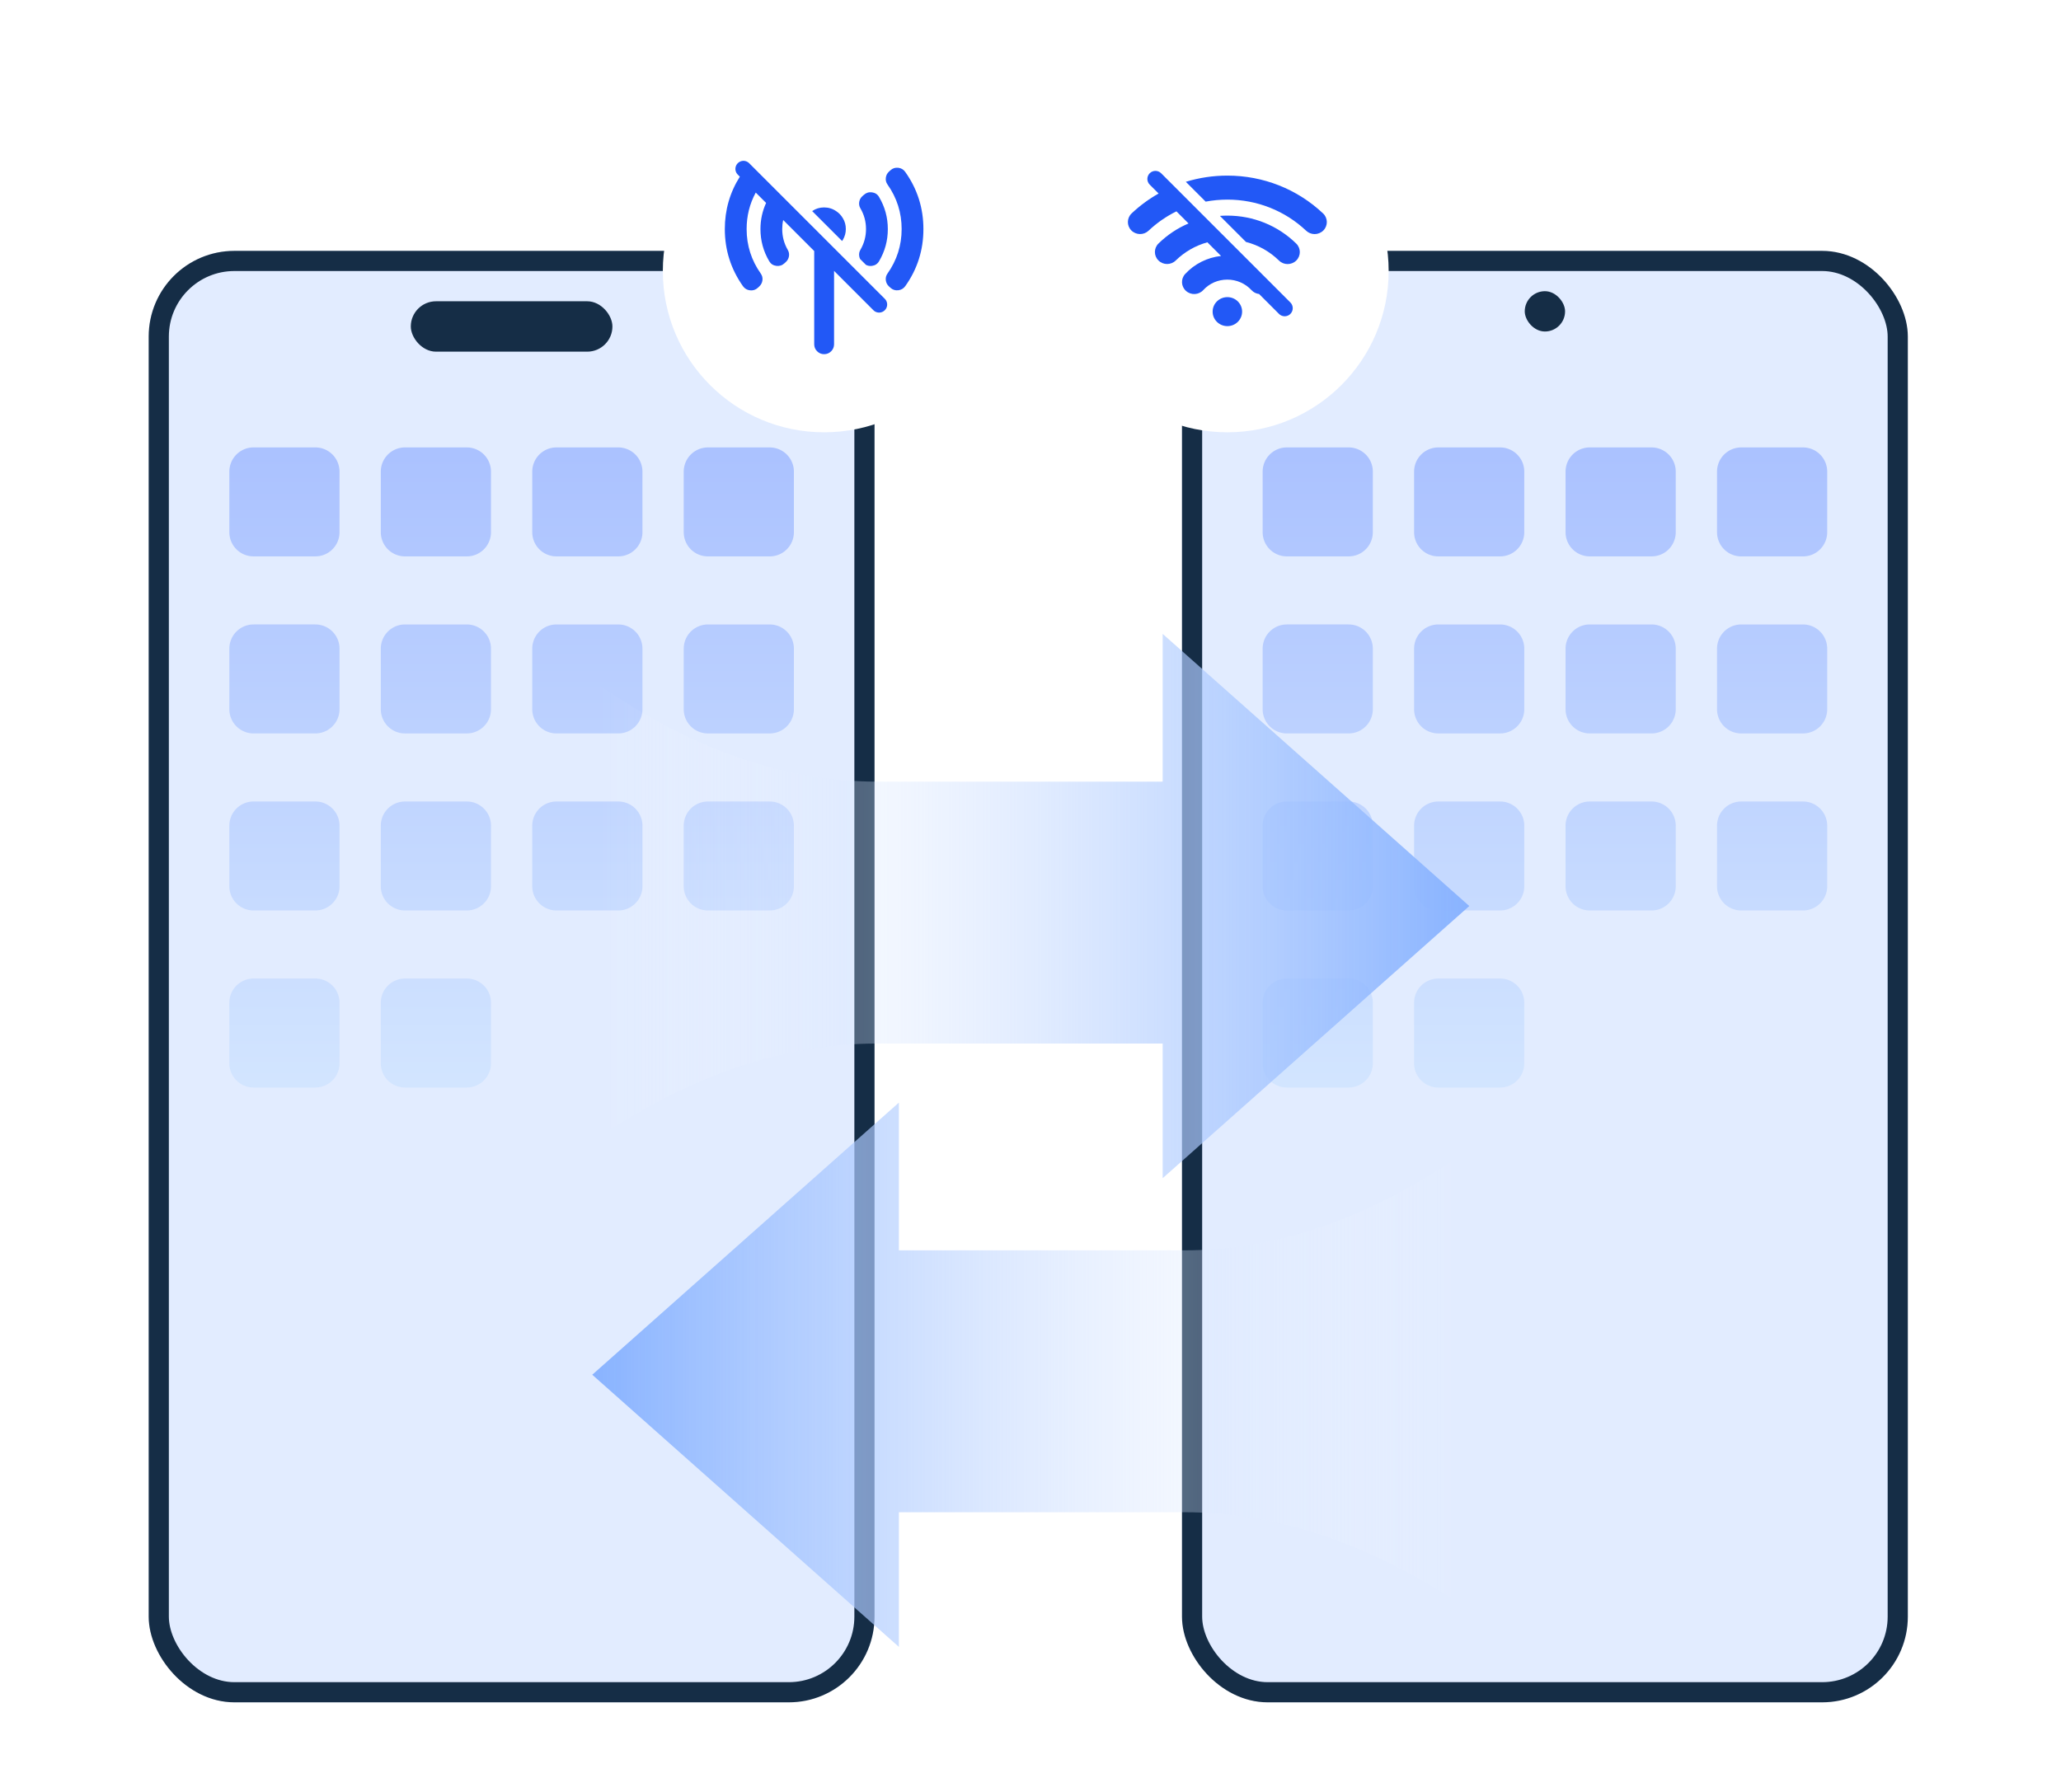 <svg fill="none" height="400" viewBox="0 0 460 400" width="460" xmlns="http://www.w3.org/2000/svg" xmlns:xlink="http://www.w3.org/1999/xlink"><clipPath id="a"><path d="m0 0h460v400h-460z"/></clipPath><linearGradient id="b" x1=".5" x2=".5" y1="0" y2="1"><stop offset="0" stop-color="#7397ff"/><stop offset="1" stop-color="#c3deff"/></linearGradient><linearGradient id="c" x1="1" x2="0" y1=".5" y2=".5"><stop offset="0" stop-color="#89b3ff"/><stop offset="1" stop-color="#fff" stop-opacity="0"/></linearGradient><filter id="d" color-interpolation-filters="sRGB" height="117" width="117" x="-22.5" y="-18"><feFlood flood-opacity="0" result="BackgroundImageFix"/><feColorMatrix in="SourceAlpha" type="matrix" values="0 0 0 0 0 0 0 0 0 0 0 0 0 0 0 0 0 0 127 0"/><feOffset dx="0" dy="4.5"/><feGaussianBlur stdDeviation="5.625"/><feColorMatrix type="matrix" values="0 0 0 0 0.133 0 0 0 0 0.345 0 0 0 0 0.965 0 0 0 0.3 0"/><feBlend in2="BackgroundImageFix" mode="normal" result="effect1_dropShadow"/><feBlend in="SourceGraphic" in2="effect1_dropShadow" mode="normal" result="shape"/></filter><filter id="e" color-interpolation-filters="sRGB" height="117" width="117" x="-22.5" y="-18"><feFlood flood-opacity="0" result="BackgroundImageFix"/><feColorMatrix in="SourceAlpha" type="matrix" values="0 0 0 0 0 0 0 0 0 0 0 0 0 0 0 0 0 0 127 0"/><feOffset dx="0" dy="4.5"/><feGaussianBlur stdDeviation="5.625"/><feColorMatrix type="matrix" values="0 0 0 0 0.133 0 0 0 0 0.345 0 0 0 0 0.965 0 0 0 0.3 0"/><feBlend in2="BackgroundImageFix" mode="normal" result="effect1_dropShadow"/><feBlend in="SourceGraphic" in2="effect1_dropShadow" mode="normal" result="shape"/></filter><g clip-path="url(#a)"><g transform="matrix(1 -0 -0 1 0 0)"><rect fill="#e2ecff" height="324" rx="19.125" width="162" x="263.813" y="56"/><rect fill="none" height="319.5" rx="16.875" stroke="#152d46" stroke-width="4.5" width="157.5" x="266.063" y="58.25"/><path d="m281.813 118.794v-13.519q0-.133.007-.265.007-.132.019-.264.013-.132.032-.263.019-.131.045-.261.026-.13.058-.259.032-.129.071-.255.038-.127.083-.252.045-.125.095-.247.051-.122.107-.242.057-.12.119-.237.062-.117.131-.231.068-.114.142-.224.074-.11.153-.217.079-.106.163-.209.084-.102.173-.201.089-.098.183-.192.094-.094.192-.183.098-.089.201-.173.102-.084.209-.163.106-.079.217-.153.11-.074.224-.142.114-.068.231-.131.117-.062.237-.119.12-.057.242-.107.122-.051.247-.095.125-.045.252-.083.127-.038.255-.071.129-.032.259-.058.13-.026.261-.045.131-.019.263-.032.132-.013.264-.019.132-.007.265-.007h13.785q.133 0 .265.007.132.007.264.019.132.013.263.032.131.019.261.045.13.026.259.058.129.032.255.071.127.038.252.083.125.045.247.095.122.051.242.107.12.057.237.119.117.062.231.131.114.068.224.142.11.074.217.153.106.079.209.163.102.084.201.173.098.089.192.183.094.094.183.192.089.098.173.201.084.102.163.209.079.106.153.217.074.11.142.224.068.114.131.231.062.117.119.237.057.12.107.242.051.122.095.247.045.125.083.252.038.127.071.255.032.129.058.259.026.13.045.261.019.131.033.263.013.132.019.264.006.132.006.265v13.519q0 .133-.006.265-.006.132-.019.264-.013.132-.033.263-.019.131-.045.261-.026.13-.058.259-.032.129-.071.255-.038.127-.083.252-.045.125-.095.247-.051.122-.107.242-.057.12-.119.237-.062.117-.131.231-.068.114-.142.224-.074.11-.153.217-.079.106-.163.209-.084.102-.173.201-.089.098-.183.192-.094.094-.192.183-.098.089-.201.173-.102.084-.209.163-.106.079-.217.153-.11.074-.224.142-.114.068-.231.131-.117.062-.237.119-.12.057-.242.107-.122.051-.247.095-.125.045-.252.083-.127.038-.255.071-.129.032-.259.058-.13.026-.261.045-.131.019-.263.032-.132.013-.264.019-.132.006-.265.006h-13.785q-.133 0-.265-.006-.132-.006-.264-.019-.132-.013-.263-.032-.131-.019-.261-.045-.13-.026-.259-.058-.129-.032-.255-.071-.127-.038-.252-.083-.125-.045-.247-.095-.122-.051-.242-.107-.12-.057-.237-.119-.117-.062-.231-.131-.114-.068-.224-.142-.11-.074-.217-.153-.106-.079-.209-.163-.102-.084-.201-.173-.098-.089-.192-.183-.094-.094-.183-.192-.089-.098-.173-.201-.084-.102-.163-.209-.079-.106-.153-.217-.074-.11-.142-.224-.068-.114-.131-.231-.062-.117-.119-.237-.057-.12-.107-.242-.051-.122-.095-.247-.045-.125-.083-.252-.038-.127-.071-.256-.032-.129-.058-.259-.026-.13-.045-.261-.019-.131-.032-.263-.013-.132-.019-.264-.007-.132-.007-.265zm0 39.519v-13.519q0-.133.007-.265.007-.132.019-.264.013-.132.032-.263.019-.131.045-.261.026-.13.058-.259.032-.129.071-.256.038-.127.083-.252.045-.125.095-.247.051-.122.107-.242.057-.12.119-.237.062-.117.131-.231.068-.114.142-.224.074-.11.153-.217.079-.106.163-.209.084-.102.173-.201.089-.098.183-.192.094-.094.192-.183.098-.089.201-.173.102-.084.209-.163.106-.079.217-.153.11-.074.224-.142.114-.068.231-.131.117-.062.237-.119.12-.057.242-.107.122-.051.247-.095.125-.045.252-.083.127-.038.255-.071.129-.032.259-.058.13-.026.261-.045.131-.019.263-.032.132-.013.264-.019.132-.006.265-.006h13.785q.133 0 .265.006.132.006.264.019.132.013.263.032.131.019.261.045.13.026.259.058.129.032.255.071.127.038.252.083.125.045.247.095.122.051.242.107.12.057.237.119.117.062.231.131.114.068.224.142.11.074.217.153.106.079.209.163.102.084.201.173.098.089.192.183.094.094.183.192.089.098.173.201.084.102.163.209.079.106.153.217.074.11.142.224.068.114.131.231.062.117.119.237.057.12.107.242.051.122.095.247.045.125.083.252.038.127.071.256.032.129.058.259.026.13.045.261.019.131.033.263.013.132.019.264.006.132.006.265v13.519q0 .133-.006.265-.006.132-.019.264-.013.132-.033.263-.019.131-.045.261-.026.13-.058.259-.032.129-.071.255-.038.127-.083.252-.045.125-.095.247-.051.122-.107.242-.057.12-.119.237-.062.117-.131.231-.068.114-.142.224-.074.11-.153.217-.079.106-.163.209-.084.102-.173.201-.089.098-.183.192-.094.094-.192.183-.098.089-.201.173-.102.084-.209.163-.106.079-.217.153-.11.074-.224.142-.114.068-.231.131-.117.062-.237.119-.12.057-.242.107-.122.051-.247.095-.125.045-.252.083-.127.038-.255.071-.129.032-.259.058-.13.026-.261.045-.131.019-.263.033-.132.013-.264.019-.132.006-.265.006h-13.785q-.133 0-.265-.006-.132-.006-.264-.019-.132-.013-.263-.033-.131-.019-.261-.045-.13-.026-.259-.058-.129-.032-.255-.071-.127-.038-.252-.083-.125-.045-.247-.095-.122-.051-.242-.107-.12-.057-.237-.119-.117-.062-.231-.131-.114-.068-.224-.142-.11-.074-.217-.153-.106-.079-.209-.163-.102-.084-.201-.173-.098-.089-.192-.183-.094-.094-.183-.192-.089-.098-.173-.201-.084-.102-.163-.209-.079-.106-.153-.217-.074-.11-.142-.224-.068-.114-.131-.231-.062-.117-.119-.237-.057-.12-.107-.242-.051-.122-.095-.247-.045-.125-.083-.252-.038-.127-.071-.255-.032-.129-.058-.259-.026-.13-.045-.261-.019-.131-.032-.263-.013-.132-.019-.264-.007-.132-.007-.265zm0 39.519v-13.519q0-.133.007-.265.007-.132.019-.264.013-.132.032-.263.019-.131.045-.261.026-.13.058-.259.032-.129.071-.256.038-.127.083-.252.045-.125.095-.247.051-.122.107-.242.057-.12.119-.237.062-.117.131-.231.068-.114.142-.224.074-.11.153-.217.079-.106.163-.209.084-.102.173-.201.089-.098.183-.192.094-.094.192-.183.098-.089.201-.173.102-.084.209-.163.106-.079.217-.153.11-.074.224-.142.114-.068.231-.131.117-.062.237-.119.12-.057.242-.107.122-.051.247-.095.125-.045.252-.083.127-.038.255-.071.129-.032.259-.058.13-.026.261-.045.131-.019.263-.032.132-.013.264-.019.132-.006.265-.006h13.785q.133 0 .265.006.132.006.264.019.132.013.263.032.131.019.261.045.13.026.259.058.129.032.255.071.127.038.252.083.125.045.247.095.122.051.242.107.12.057.237.119.117.062.231.131.114.068.224.142.11.074.217.153.106.079.209.163.102.084.201.173.098.089.192.183.094.094.183.192.089.098.173.201.084.102.163.209.079.106.153.217.074.11.142.224.068.114.131.231.062.117.119.237.057.12.107.242.051.122.095.247.045.125.083.252.038.127.071.256.032.129.058.259.026.13.045.261.019.131.033.263.013.132.019.264.006.132.006.265v13.519q0 .133-.006.265-.006.133-.019.264-.013.132-.033.263-.019.131-.045.261-.026.13-.058.259-.032.129-.071.255-.038.127-.083.252-.045.125-.095.247-.051.122-.107.242-.057.12-.119.237-.062.117-.131.23-.068.114-.142.224-.074.111-.153.217-.079.107-.163.209-.084.102-.173.201-.089.098-.183.192-.094.093-.192.182-.098.089-.201.174-.102.084-.209.163-.106.079-.217.152-.11.074-.224.142-.114.068-.231.131-.117.062-.237.119-.12.057-.242.107-.122.051-.247.096-.125.044-.252.083-.127.038-.255.07-.129.033-.259.059-.13.025-.261.045-.131.019-.263.032-.132.013-.264.02-.132.006-.265.006h-13.785q-.133 0-.265-.006-.132-.007-.264-.02-.132-.013-.263-.032-.131-.02-.261-.045-.13-.026-.259-.059-.129-.032-.255-.07-.127-.039-.252-.083-.125-.045-.247-.096-.122-.05-.242-.107-.12-.057-.237-.119-.117-.063-.231-.131-.114-.068-.224-.142-.11-.073-.217-.152-.106-.079-.209-.163-.102-.085-.201-.174-.098-.089-.192-.182-.094-.094-.183-.192-.089-.099-.173-.201-.084-.102-.163-.209-.079-.106-.153-.217-.074-.11-.142-.224-.068-.113-.131-.23-.062-.117-.119-.237-.057-.12-.107-.242-.051-.123-.095-.247-.045-.125-.083-.252-.038-.127-.071-.255-.032-.129-.058-.259-.026-.13-.045-.261-.019-.131-.032-.263-.013-.132-.019-.264-.007-.132-.007-.265zm0 39.519v-13.519q0-.133.007-.265.007-.133.019-.265.013-.131.032-.263.019-.131.045-.261.026-.13.058-.258.032-.129.071-.256.038-.127.083-.251.045-.125.095-.248.051-.122.107-.242.057-.12.119-.237.062-.117.131-.23.068-.114.142-.224.074-.111.153-.217.079-.107.163-.209.084-.102.173-.201.089-.098.183-.192.094-.093.192-.182.098-.089.201-.174.102-.084.209-.163.106-.079.217-.152.11-.074.224-.142.114-.068.231-.131.117-.062.237-.119.12-.057.242-.107.122-.051.247-.096.125-.044.252-.083.127-.038.255-.07.129-.033.259-.059.13-.025.261-.045.131-.019.263-.032.132-.013.264-.02.132-.006.265-.006h13.785q.133 0 .265.006.132.007.264.02.132.013.263.032.131.02.261.045.13.026.259.059.129.032.255.07.127.039.252.083.125.045.247.096.122.05.242.107.12.057.237.119.117.063.231.131.114.068.224.142.11.073.217.152.106.079.209.163.102.085.201.174.098.089.192.182.094.094.183.192.089.099.173.201.084.102.163.209.079.106.153.217.074.11.142.224.068.113.131.23.062.117.119.237.057.12.107.242.051.123.095.248.045.124.083.251.038.127.071.256.032.128.058.258.026.13.045.261.019.132.033.263.013.132.019.265.006.132.006.265v13.519q0 .132-.006.265-.006.132-.019.264-.013.132-.033.263-.019.131-.045.261-.026.13-.058.259-.032.129-.071.255-.038.127-.083.252-.045.125-.095.247-.051.123-.107.243-.057.119-.119.236-.062.117-.131.231-.068.114-.142.224-.074.11-.153.217-.079.106-.163.209-.084.102-.173.2-.089.098-.183.192-.094.094-.192.183-.098.089-.201.173-.102.084-.209.163-.106.079-.217.153-.11.073-.224.142-.114.068-.231.13-.117.063-.237.119-.12.057-.242.108-.122.051-.247.095-.125.045-.252.083-.127.039-.255.071-.129.032-.259.058-.13.026-.261.045-.131.02-.263.033-.132.013-.264.019-.132.007-.265.007h-13.785q-.133 0-.265-.007-.132-.006-.264-.019-.132-.013-.263-.033-.131-.019-.261-.045-.13-.026-.259-.058-.129-.032-.255-.071-.127-.038-.252-.083-.125-.044-.247-.095-.122-.051-.242-.108-.12-.056-.237-.119-.117-.062-.231-.13-.114-.069-.224-.142-.11-.074-.217-.153-.106-.079-.209-.163-.102-.084-.201-.173-.098-.089-.192-.183-.094-.094-.183-.192-.089-.098-.173-.2-.084-.103-.163-.209-.079-.107-.153-.217-.074-.11-.142-.224-.068-.114-.131-.231-.062-.117-.119-.236-.057-.12-.107-.243-.051-.122-.095-.247-.045-.125-.083-.252-.038-.126-.071-.255-.032-.129-.058-.259-.026-.13-.045-.261-.019-.131-.032-.263-.013-.132-.019-.264-.007-.133-.007-.265zm67.609-118.556v-13.519q0-.133.006-.265.006-.132.019-.264.013-.132.032-.263.019-.131.045-.261.026-.13.058-.259.032-.129.071-.255.038-.127.083-.252.045-.125.095-.247.051-.122.107-.242.057-.12.119-.237.062-.117.131-.231.068-.114.142-.224.074-.11.153-.217.079-.106.163-.209.084-.102.173-.201.089-.098.183-.192.094-.094.192-.183.098-.089.201-.173.102-.084.209-.163.106-.079.217-.153.11-.074.224-.142.114-.068.231-.131.117-.062.237-.119.12-.057.242-.107.122-.051.247-.095.125-.045.252-.083.127-.038.256-.071.129-.032.259-.058.13-.026.261-.045.131-.019.263-.032.132-.013.264-.019.132-.007.265-.007h13.785q.133 0 .265.007.132.007.264.019.132.013.263.032.131.019.261.045.13.026.259.058.129.032.256.071.127.038.252.083.125.045.247.095.122.051.242.107.12.057.237.119.117.062.231.131.114.068.224.142.11.074.217.153.106.079.209.163.102.084.201.173.098.089.192.183.094.094.183.192.089.098.173.201.084.102.163.209.079.106.153.217.074.11.142.224.068.114.131.231.062.117.119.237.057.12.107.242.051.122.095.247.045.125.083.252.038.127.071.255.032.129.058.259.026.13.045.261.019.131.033.263.013.132.019.264.006.132.006.265v13.519q0 .133-.006.265-.006.132-.019.264-.013.132-.033.263-.019.131-.045.261-.026.13-.058.259-.032.129-.071.255-.038.127-.083.252-.045.125-.095.247-.051.122-.107.242-.057.12-.119.237-.062.117-.131.231-.068.114-.142.224-.074.11-.153.217-.079.106-.163.209-.084.102-.173.201-.089.098-.183.192-.094.094-.192.183-.098.089-.201.173-.102.084-.209.163-.106.079-.217.153-.11.074-.224.142-.114.068-.231.131-.117.062-.237.119-.12.057-.242.107-.122.051-.247.095-.125.045-.252.083-.127.038-.256.071-.129.032-.259.058-.13.026-.261.045-.131.019-.263.032-.132.013-.264.019-.132.006-.265.006h-13.785q-.133 0-.265-.006-.132-.006-.264-.019-.132-.013-.263-.032-.131-.019-.261-.045-.13-.026-.259-.058-.129-.032-.256-.071-.127-.038-.252-.083-.125-.045-.247-.095-.122-.051-.242-.107-.12-.057-.237-.119-.117-.062-.231-.131-.114-.068-.224-.142-.11-.074-.217-.153-.106-.079-.209-.163-.102-.084-.201-.173-.098-.089-.192-.183-.094-.094-.183-.192-.089-.098-.173-.201-.084-.102-.163-.209-.079-.106-.153-.217-.074-.11-.142-.224-.068-.114-.131-.231-.062-.117-.119-.237-.057-.12-.107-.242-.051-.122-.095-.247-.045-.125-.083-.252-.038-.127-.071-.256-.032-.129-.058-.259-.026-.13-.045-.261-.019-.131-.032-.263-.013-.132-.019-.264-.006-.132-.006-.265zm0 39.519v-13.519q0-.133.006-.265.006-.132.019-.264.013-.132.032-.263.019-.131.045-.261.026-.13.058-.259.032-.129.071-.256.038-.127.083-.252.045-.125.095-.247.051-.122.107-.242.057-.12.119-.237.062-.117.131-.231.068-.114.142-.224.074-.11.153-.217.079-.106.163-.209.084-.102.173-.201.089-.098.183-.192.094-.094.192-.183.098-.089.201-.173.102-.084.209-.163.106-.079.217-.153.11-.074.224-.142.114-.068.231-.131.117-.062.237-.119.12-.057.242-.107.122-.051.247-.095.125-.045.252-.083.127-.038.256-.071.129-.032.259-.058.13-.026.261-.045.131-.019.263-.032.132-.013.264-.019.132-.006.265-.006h13.785q.133 0 .265.006.132.006.264.019.132.013.263.032.131.019.261.045.13.026.259.058.129.032.256.071.127.038.252.083.125.045.247.095.122.051.242.107.12.057.237.119.117.062.231.131.114.068.224.142.11.074.217.153.106.079.209.163.102.084.201.173.098.089.192.183.094.094.183.192.089.098.173.201.084.102.163.209.079.106.153.217.074.11.142.224.068.114.131.231.062.117.119.237.057.12.107.242.051.122.095.247.045.125.083.252.038.127.071.256.032.129.058.259.026.13.045.261.019.131.033.263.013.132.019.264.006.132.006.265v13.519q0 .133-.006.265-.006.132-.019.264-.013.132-.033.263-.019.131-.045.261-.026.13-.058.259-.032.129-.071.255-.038.127-.083.252-.045.125-.095.247-.051.122-.107.242-.057.12-.119.237-.062.117-.131.231-.068.114-.142.224-.074.11-.153.217-.079.106-.163.209-.084.102-.173.201-.089.098-.183.192-.094.094-.192.183-.098.089-.201.173-.102.084-.209.163-.106.079-.217.153-.11.074-.224.142-.114.068-.231.131-.117.062-.237.119-.12.057-.242.107-.122.051-.247.095-.125.045-.252.083-.127.038-.256.071-.129.032-.259.058-.13.026-.261.045-.131.019-.263.033-.132.013-.264.019-.132.006-.265.006h-13.785q-.133 0-.265-.006-.132-.006-.264-.019-.132-.013-.263-.033-.131-.019-.261-.045-.13-.026-.259-.058-.129-.032-.256-.071-.127-.038-.252-.083-.125-.045-.247-.095-.122-.051-.242-.107-.12-.057-.237-.119-.117-.062-.231-.131-.114-.068-.224-.142-.11-.074-.217-.153-.106-.079-.209-.163-.102-.084-.201-.173-.098-.089-.192-.183-.094-.094-.183-.192-.089-.098-.173-.201-.084-.102-.163-.209-.079-.106-.153-.217-.074-.11-.142-.224-.068-.114-.131-.231-.062-.117-.119-.237-.057-.12-.107-.242-.051-.122-.095-.247-.045-.125-.083-.252-.038-.127-.071-.255-.032-.129-.058-.259-.026-.13-.045-.261-.019-.131-.032-.263-.013-.132-.019-.264-.006-.132-.006-.265zm0 39.519v-13.519q0-.133.006-.265.006-.132.019-.264.013-.132.032-.263.019-.131.045-.261.026-.13.058-.259.032-.129.071-.256.038-.127.083-.252.045-.125.095-.247.051-.122.107-.242.057-.12.119-.237.062-.117.131-.231.068-.114.142-.224.074-.11.153-.217.079-.106.163-.209.084-.102.173-.201.089-.098.183-.192.094-.094.192-.183.098-.089.201-.173.102-.084.209-.163.106-.079.217-.153.11-.074.224-.142.114-.068.231-.131.117-.062.237-.119.12-.057.242-.107.122-.051.247-.095.125-.045.252-.083.127-.038.256-.071.129-.032.259-.058.13-.026.261-.045.131-.019.263-.032.132-.013.264-.019.132-.006.265-.006h13.785q.133 0 .265.006.132.006.264.019.132.013.263.032.131.019.261.045.13.026.259.058.129.032.256.071.127.038.252.083.125.045.247.095.122.051.242.107.12.057.237.119.117.062.231.131.114.068.224.142.11.074.217.153.106.079.209.163.102.084.201.173.098.089.192.183.094.094.183.192.089.098.173.201.084.102.163.209.079.106.153.217.074.11.142.224.068.114.131.231.062.117.119.237.057.12.107.242.051.122.095.247.045.125.083.252.038.127.071.256.032.129.058.259.026.13.045.261.019.131.033.263.013.132.019.264.006.132.006.265v13.519q0 .133-.006.265-.006.133-.019.264-.013.132-.033.263-.019.131-.045.261-.026.13-.058.259-.032.129-.071.255-.038.127-.083.252-.045.125-.095.247-.051.122-.107.242-.057.12-.119.237-.062.117-.131.23-.068.114-.142.224-.074.111-.153.217-.079.107-.163.209-.084.102-.173.201-.089.098-.183.192-.094.093-.192.182-.098.089-.201.174-.102.084-.209.163-.106.079-.217.152-.11.074-.224.142-.114.068-.231.131-.117.062-.237.119-.12.057-.242.107-.122.051-.247.096-.125.044-.252.083-.127.038-.256.07-.129.033-.259.059-.13.025-.261.045-.131.019-.263.032-.132.013-.264.02-.132.006-.265.006h-13.785q-.133 0-.265-.006-.132-.007-.264-.02-.132-.013-.263-.032-.131-.02-.261-.045-.13-.026-.259-.059-.129-.032-.256-.07-.127-.039-.252-.083-.125-.045-.247-.096-.122-.05-.242-.107-.12-.057-.237-.119-.117-.063-.231-.131-.114-.068-.224-.142-.11-.073-.217-.152-.106-.079-.209-.163-.102-.085-.201-.174-.098-.089-.192-.182-.094-.094-.183-.192-.089-.099-.173-.201-.084-.102-.163-.209-.079-.106-.153-.217-.074-.11-.142-.224-.068-.113-.131-.23-.062-.117-.119-.237-.057-.12-.107-.242-.051-.123-.095-.247-.045-.125-.083-.252-.038-.127-.071-.255-.032-.129-.058-.259-.026-.13-.045-.261-.019-.131-.032-.263-.013-.132-.019-.264-.006-.132-.006-.265zm-33.805-79.037v-13.519q0-.133.006-.265.006-.132.019-.264.013-.132.032-.263.019-.131.045-.261.026-.13.058-.259.032-.129.071-.255.038-.127.083-.252.045-.125.095-.247.051-.122.107-.242.057-.12.119-.237.062-.117.131-.231.068-.114.142-.224.074-.11.153-.217.079-.106.163-.209.084-.102.173-.201.089-.098.183-.192.094-.094.192-.183.098-.089.201-.173.102-.084.209-.163.106-.079.217-.153.11-.074.224-.142.114-.068.231-.131.117-.062.237-.119.12-.057.242-.107.122-.051.247-.095.125-.045.252-.083.127-.038.256-.071.129-.032.259-.058.13-.026.261-.045.131-.019.263-.032.132-.013.264-.019.132-.007.265-.007h13.785q.133 0 .265.007.132.007.264.019.132.013.263.032.131.019.261.045.13.026.259.058.129.032.255.071.127.038.252.083.125.045.247.095.122.051.242.107.12.057.237.119.117.062.231.131.114.068.224.142.11.074.217.153.106.079.209.163.102.084.201.173.098.089.192.183.094.094.183.192.089.098.173.201.084.102.163.209.079.106.153.217.074.11.142.224.068.114.131.231.062.117.119.237.057.12.107.242.051.122.095.247.045.125.083.252.038.127.071.255.032.129.058.259.026.13.045.261.019.131.033.263.013.132.019.264.006.132.006.265v13.519q0 .133-.006.265-.006.132-.019.264-.013.132-.033.263-.019.131-.045.261-.026.13-.058.259-.032.129-.071.255-.038.127-.083.252-.045.125-.095.247-.051.122-.107.242-.057.12-.119.237-.062.117-.131.231-.068.114-.142.224-.074.11-.153.217-.079.106-.163.209-.084.102-.173.201-.089.098-.183.192-.094.094-.192.183-.098.089-.201.173-.102.084-.209.163-.106.079-.217.153-.11.074-.224.142-.114.068-.231.131-.117.062-.237.119-.12.057-.242.107-.122.051-.247.095-.125.045-.252.083-.127.038-.255.071-.129.032-.259.058-.13.026-.261.045-.131.019-.263.032-.132.013-.264.019-.132.006-.265.006h-13.785q-.133 0-.265-.006-.132-.006-.264-.019-.132-.013-.263-.032-.131-.019-.261-.045-.13-.026-.259-.058-.129-.032-.256-.071-.127-.038-.252-.083-.125-.045-.247-.095-.122-.051-.242-.107-.12-.057-.237-.119-.117-.062-.231-.131-.114-.068-.224-.142-.11-.074-.217-.153-.106-.079-.209-.163-.102-.084-.201-.173-.098-.089-.192-.183-.094-.094-.183-.192-.089-.098-.173-.201-.084-.102-.163-.209-.079-.106-.153-.217-.074-.11-.142-.224-.068-.114-.131-.231-.062-.117-.119-.237-.057-.12-.107-.242-.051-.122-.095-.247-.045-.125-.083-.252-.038-.127-.071-.256-.032-.129-.058-.259-.026-.13-.045-.261-.019-.131-.032-.263-.013-.132-.019-.264-.006-.132-.006-.265zm0 39.519v-13.519q0-.133.006-.265.006-.132.019-.264.013-.132.032-.263.019-.131.045-.261.026-.13.058-.259.032-.129.071-.256.038-.127.083-.252.045-.125.095-.247.051-.122.107-.242.057-.12.119-.237.062-.117.131-.231.068-.114.142-.224.074-.11.153-.217.079-.106.163-.209.084-.102.173-.201.089-.098.183-.192.094-.094.192-.183.098-.089.201-.173.102-.084.209-.163.106-.079.217-.153.11-.074.224-.142.114-.068.231-.131.117-.062.237-.119.12-.057.242-.107.122-.051.247-.095.125-.045.252-.083.127-.038.256-.071.129-.032.259-.058.13-.026.261-.045.131-.019.263-.032.132-.013.264-.019.132-.006.265-.006h13.785q.133 0 .265.006.132.006.264.019.132.013.263.032.131.019.261.045.13.026.259.058.129.032.255.071.127.038.252.083.125.045.247.095.122.051.242.107.12.057.237.119.117.062.231.131.114.068.224.142.11.074.217.153.106.079.209.163.102.084.201.173.098.089.192.183.094.094.183.192.089.098.173.201.084.102.163.209.079.106.153.217.074.11.142.224.068.114.131.231.062.117.119.237.057.12.107.242.051.122.095.247.045.125.083.252.038.127.071.256.032.129.058.259.026.13.045.261.019.131.033.263.013.132.019.264.006.132.006.265v13.519q0 .133-.006.265-.006.132-.019.264-.013.132-.033.263-.019.131-.045.261-.026.13-.058.259-.032.129-.071.255-.038.127-.083.252-.045.125-.095.247-.051.122-.107.242-.057.12-.119.237-.062.117-.131.231-.068.114-.142.224-.074.11-.153.217-.079.106-.163.209-.084.102-.173.201-.089.098-.183.192-.094.094-.192.183-.098.089-.201.173-.102.084-.209.163-.106.079-.217.153-.11.074-.224.142-.114.068-.231.131-.117.062-.237.119-.12.057-.242.107-.122.051-.247.095-.125.045-.252.083-.127.038-.255.071-.129.032-.259.058-.13.026-.261.045-.131.019-.263.033-.132.013-.264.019-.132.006-.265.006h-13.785q-.133 0-.265-.006-.132-.006-.264-.019-.132-.013-.263-.033-.131-.019-.261-.045-.13-.026-.259-.058-.129-.032-.256-.071-.127-.038-.252-.083-.125-.045-.247-.095-.122-.051-.242-.107-.12-.057-.237-.119-.117-.062-.231-.131-.114-.068-.224-.142-.11-.074-.217-.153-.106-.079-.209-.163-.102-.084-.201-.173-.098-.089-.192-.183-.094-.094-.183-.192-.089-.098-.173-.201-.084-.102-.163-.209-.079-.106-.153-.217-.074-.11-.142-.224-.068-.114-.131-.231-.062-.117-.119-.237-.057-.12-.107-.242-.051-.122-.095-.247-.045-.125-.083-.252-.038-.127-.071-.255-.032-.129-.058-.259-.026-.13-.045-.261-.019-.131-.032-.263-.013-.132-.019-.264-.006-.132-.006-.265zm0 39.519v-13.519q0-.133.006-.265.006-.132.019-.264.013-.132.032-.263.019-.131.045-.261.026-.13.058-.259.032-.129.071-.256.038-.127.083-.252.045-.125.095-.247.051-.122.107-.242.057-.12.119-.237.062-.117.131-.231.068-.114.142-.224.074-.11.153-.217.079-.106.163-.209.084-.102.173-.201.089-.098.183-.192.094-.094.192-.183.098-.089.201-.173.102-.084.209-.163.106-.079.217-.153.11-.074.224-.142.114-.068.231-.131.117-.062.237-.119.12-.057.242-.107.122-.051.247-.095.125-.045.252-.083.127-.038.256-.071.129-.032.259-.058.13-.026.261-.045.131-.019.263-.032.132-.013.264-.019.132-.006.265-.006h13.785q.133 0 .265.006.132.006.264.019.132.013.263.032.131.019.261.045.13.026.259.058.129.032.255.071.127.038.252.083.125.045.247.095.122.051.242.107.12.057.237.119.117.062.231.131.114.068.224.142.11.074.217.153.106.079.209.163.102.084.201.173.098.089.192.183.094.094.183.192.089.098.173.201.084.102.163.209.079.106.153.217.074.11.142.224.068.114.131.231.062.117.119.237.057.12.107.242.051.122.095.247.045.125.083.252.038.127.071.256.032.129.058.259.026.13.045.261.019.131.033.263.013.132.019.264.006.132.006.265v13.519q0 .133-.006.265-.006.133-.019.264-.013.132-.033.263-.019.131-.045.261-.026.13-.058.259-.032.129-.071.255-.038.127-.083.252-.045.125-.095.247-.051.122-.107.242-.057.12-.119.237-.062.117-.131.23-.068.114-.142.224-.074.111-.153.217-.079.107-.163.209-.084.102-.173.201-.089.098-.183.192-.094.093-.192.182-.098.089-.201.174-.102.084-.209.163-.106.079-.217.152-.11.074-.224.142-.114.068-.231.131-.117.062-.237.119-.12.057-.242.107-.122.051-.247.096-.125.044-.252.083-.127.038-.255.07-.129.033-.259.059-.13.025-.261.045-.131.019-.263.032-.132.013-.264.02-.132.006-.265.006h-13.785q-.133 0-.265-.006-.132-.007-.264-.02-.132-.013-.263-.032-.131-.02-.261-.045-.13-.026-.259-.059-.129-.032-.256-.07-.127-.039-.252-.083-.125-.045-.247-.096-.122-.05-.242-.107-.12-.057-.237-.119-.117-.063-.231-.131-.114-.068-.224-.142-.11-.073-.217-.152-.106-.079-.209-.163-.102-.085-.201-.174-.098-.089-.192-.182-.094-.094-.183-.192-.089-.099-.173-.201-.084-.102-.163-.209-.079-.106-.153-.217-.074-.11-.142-.224-.068-.113-.131-.23-.062-.117-.119-.237-.057-.12-.107-.242-.051-.123-.095-.247-.045-.125-.083-.252-.038-.127-.071-.255-.032-.129-.058-.259-.026-.13-.045-.261-.019-.131-.032-.263-.013-.132-.019-.264-.006-.132-.006-.265zm0 39.519v-13.519q0-.133.006-.265.006-.133.019-.265.013-.131.032-.263.019-.131.045-.261.026-.13.058-.258.032-.129.071-.256.038-.127.083-.251.045-.125.095-.248.051-.122.107-.242.057-.12.119-.237.062-.117.131-.23.068-.114.142-.224.074-.111.153-.217.079-.107.163-.209.084-.102.173-.201.089-.098.183-.192.094-.093.192-.182.098-.089.201-.174.102-.084.209-.163.106-.079.217-.152.11-.074.224-.142.114-.068.231-.131.117-.062.237-.119.12-.057.242-.107.122-.051.247-.096.125-.044.252-.083.127-.038.256-.07.129-.033.259-.059.13-.025.261-.045.131-.019.263-.032.132-.013.264-.02.132-.006.265-.006h13.785q.133 0 .265.006.132.007.264.02.132.013.263.032.131.02.261.045.13.026.259.059.129.032.255.07.127.039.252.083.125.045.247.096.122.05.242.107.12.057.237.119.117.063.231.131.114.068.224.142.11.073.217.152.106.079.209.163.102.085.201.174.098.089.192.182.094.094.183.192.089.099.173.201.084.102.163.209.079.106.153.217.074.11.142.224.068.113.131.23.062.117.119.237.057.12.107.242.051.123.095.248.045.124.083.251.038.127.071.256.032.128.058.258.026.13.045.261.019.132.033.263.013.132.019.265.006.132.006.265v13.519q0 .132-.006.265-.006.132-.019.264-.013.132-.033.263-.019.131-.045.261-.026.13-.058.259-.032.129-.071.255-.038.127-.083.252-.045.125-.095.247-.051.123-.107.243-.057.119-.119.236-.062.117-.131.231-.068.114-.142.224-.074.11-.153.217-.079.106-.163.209-.084.102-.173.2-.089.098-.183.192-.094.094-.192.183-.098.089-.201.173-.102.084-.209.163-.106.079-.217.153-.11.073-.224.142-.114.068-.231.13-.117.063-.237.119-.12.057-.242.108-.122.051-.247.095-.125.045-.252.083-.127.039-.255.071-.129.032-.259.058-.13.026-.261.045-.131.02-.263.033-.132.013-.264.019-.132.007-.265.007h-13.785q-.133 0-.265-.007-.132-.006-.264-.019-.132-.013-.263-.033-.131-.019-.261-.045-.13-.026-.259-.058-.129-.032-.256-.071-.127-.038-.252-.083-.125-.044-.247-.095-.122-.051-.242-.108-.12-.056-.237-.119-.117-.062-.231-.13-.114-.069-.224-.142-.11-.074-.217-.153-.106-.079-.209-.163-.102-.084-.201-.173-.098-.089-.192-.183-.094-.094-.183-.192-.089-.098-.173-.2-.084-.103-.163-.209-.079-.107-.153-.217-.074-.11-.142-.224-.068-.114-.131-.231-.062-.117-.119-.236-.057-.12-.107-.243-.051-.122-.095-.247-.045-.125-.083-.252-.038-.126-.071-.255-.032-.129-.058-.259-.026-.13-.045-.261-.019-.131-.032-.263-.013-.132-.019-.264-.006-.133-.006-.265zm67.61-118.556v-13.519q0-.133.007-.265.006-.132.019-.264.013-.132.032-.263.02-.131.046-.261.026-.13.058-.259.032-.129.071-.255.038-.127.083-.252.044-.125.095-.247.051-.122.107-.242.057-.12.12-.237.062-.117.13-.231.068-.114.142-.224.074-.11.153-.217.079-.106.163-.209.084-.102.173-.201.089-.098.183-.192.093-.094.192-.183.098-.089.2-.173.103-.084.209-.163.107-.079.217-.153.11-.074.224-.142.114-.068.23-.131.117-.062.237-.119.12-.057.243-.107.122-.051.247-.095.125-.045.251-.083.127-.038.256-.071.129-.032.259-.058.13-.026.261-.045.131-.019.263-.032.132-.013.264-.019.132-.007.265-.007h13.785q.133 0 .265.007.133.007.265.019.132.013.263.032.131.019.261.045.13.026.259.058.128.032.255.071.127.038.252.083.124.045.247.095.122.051.242.107.12.057.237.119.117.062.231.131.113.068.223.142.111.074.217.153.107.079.209.163.103.084.201.173.098.089.192.183.094.094.183.192.089.098.173.201.084.102.163.209.079.106.152.217.074.11.142.224.068.114.131.231.062.117.119.237.057.12.107.242.051.122.096.247.044.125.083.252.038.127.071.255.032.129.058.259.026.13.045.261.019.131.032.263.013.132.02.264.006.132.006.265v13.519q0 .133-.006.265-.007.132-.02.264-.013.132-.032.263-.019.131-.045.261-.026.13-.058.259-.033.129-.071.255-.039.127-.083.252-.045.125-.096.247-.05.122-.107.242-.057.12-.119.237-.063.117-.131.231-.068.114-.142.224-.073.11-.152.217-.079.106-.163.209-.084.102-.173.201-.089.098-.183.192-.094.094-.192.183-.098.089-.201.173-.102.084-.209.163-.106.079-.217.153-.11.074-.223.142-.114.068-.231.131-.117.062-.237.119-.12.057-.242.107-.123.051-.247.095-.125.045-.252.083-.127.038-.255.071-.129.032-.259.058-.13.026-.261.045-.131.019-.263.032-.132.013-.265.019-.132.006-.265.006h-13.785q-.133 0-.265-.006-.132-.006-.264-.019-.132-.013-.263-.032-.131-.019-.261-.045-.13-.026-.259-.058-.129-.032-.256-.071-.126-.038-.251-.083-.125-.045-.247-.095-.123-.051-.243-.107-.12-.057-.237-.119-.116-.062-.23-.131-.114-.068-.224-.142-.11-.074-.217-.153-.106-.079-.209-.163-.102-.084-.2-.173-.099-.089-.192-.183-.094-.094-.183-.192-.089-.098-.173-.201-.084-.102-.163-.209-.079-.106-.153-.217-.074-.11-.142-.224-.068-.114-.13-.231-.063-.117-.12-.237-.056-.12-.107-.242-.051-.122-.095-.247-.045-.125-.083-.252-.039-.127-.071-.256-.032-.129-.058-.259-.026-.13-.046-.261-.019-.131-.032-.263-.013-.132-.019-.264-.007-.132-.007-.265zm0 39.519v-13.519q0-.133.007-.265.006-.132.019-.264.013-.132.032-.263.02-.131.046-.261.026-.13.058-.259.032-.129.071-.256.038-.127.083-.252.044-.125.095-.247.051-.122.107-.242.057-.12.12-.237.062-.117.13-.231.068-.114.142-.224.074-.11.153-.217.079-.106.163-.209.084-.102.173-.201.089-.098.183-.192.093-.094.192-.183.098-.089.2-.173.103-.084.209-.163.107-.079.217-.153.11-.074.224-.142.114-.068.23-.131.117-.062.237-.119.12-.057.243-.107.122-.051.247-.095.125-.045.251-.083.127-.038.256-.071.129-.032.259-.058.13-.026.261-.045.131-.019.263-.032.132-.013.264-.019.132-.006.265-.006h13.785q.133 0 .265.006.133.006.265.019.132.013.263.032.131.019.261.045.13.026.259.058.128.032.255.071.127.038.252.083.124.045.247.095.122.051.242.107.12.057.237.119.117.062.231.131.113.068.223.142.111.074.217.153.107.079.209.163.103.084.201.173.098.089.192.183.094.094.183.192.089.098.173.201.084.102.163.209.079.106.152.217.074.11.142.224.068.114.131.231.062.117.119.237.057.12.107.242.051.122.096.247.044.125.083.252.038.127.071.256.032.129.058.259.026.13.045.261.019.131.032.263.013.132.02.264.006.132.006.265v13.519q0 .133-.006.265-.007.132-.02.264-.013.132-.032.263-.019.131-.045.261-.026.13-.058.259-.033.129-.071.255-.039.127-.083.252-.045.125-.096.247-.05.122-.107.242-.057.12-.119.237-.063.117-.131.231-.068.114-.142.224-.073.11-.152.217-.079.106-.163.209-.084.102-.173.201-.089.098-.183.192-.094.094-.192.183-.098.089-.201.173-.102.084-.209.163-.106.079-.217.153-.11.074-.223.142-.114.068-.231.131-.117.062-.237.119-.12.057-.242.107-.123.051-.247.095-.125.045-.252.083-.127.038-.255.071-.129.032-.259.058-.13.026-.261.045-.131.019-.263.033-.132.013-.265.019-.132.006-.265.006h-13.785q-.133 0-.265-.006-.132-.006-.264-.019-.132-.013-.263-.033-.131-.019-.261-.045-.13-.026-.259-.058-.129-.032-.256-.071-.126-.038-.251-.083-.125-.045-.247-.095-.123-.051-.243-.107-.12-.057-.237-.119-.116-.062-.23-.131-.114-.068-.224-.142-.11-.074-.217-.153-.106-.079-.209-.163-.102-.084-.2-.173-.099-.089-.192-.183-.094-.094-.183-.192-.089-.098-.173-.201-.084-.102-.163-.209-.079-.106-.153-.217-.074-.11-.142-.224-.068-.114-.13-.231-.063-.117-.12-.237-.056-.12-.107-.242-.051-.122-.095-.247-.045-.125-.083-.252-.039-.127-.071-.255-.032-.129-.058-.259-.026-.13-.046-.261-.019-.131-.032-.263-.013-.132-.019-.264-.007-.132-.007-.265zm0 39.519v-13.519q0-.133.007-.265.006-.132.019-.264.013-.132.032-.263.02-.131.046-.261.026-.13.058-.259.032-.129.071-.256.038-.127.083-.252.044-.125.095-.247.051-.122.107-.242.057-.12.12-.237.062-.117.13-.231.068-.114.142-.224.074-.11.153-.217.079-.106.163-.209.084-.102.173-.201.089-.098.183-.192.093-.094.192-.183.098-.089.2-.173.103-.084.209-.163.107-.079.217-.153.11-.074.224-.142.114-.068.23-.131.117-.062.237-.119.12-.057.243-.107.122-.051.247-.095.125-.045.251-.083.127-.038.256-.071.129-.032.259-.058.13-.026.261-.045.131-.019.263-.032.132-.013.264-.019.132-.006.265-.006h13.785q.133 0 .265.006.133.006.265.019.132.013.263.032.131.019.261.045.13.026.259.058.128.032.255.071.127.038.252.083.124.045.247.095.122.051.242.107.12.057.237.119.117.062.231.131.113.068.223.142.111.074.217.153.107.079.209.163.103.084.201.173.098.089.192.183.094.094.183.192.089.098.173.201.084.102.163.209.079.106.152.217.074.11.142.224.068.114.131.231.062.117.119.237.057.12.107.242.051.122.096.247.044.125.083.252.038.127.071.256.032.129.058.259.026.13.045.261.019.131.032.263.013.132.02.264.006.132.006.265v13.519q0 .133-.006.265-.007.133-.02.264-.013.132-.032.263-.019.131-.045.261-.026.13-.058.259-.033.129-.071.255-.039.127-.083.252-.045.125-.096.247-.05.122-.107.242-.057.12-.119.237-.063.117-.131.23-.068.114-.142.224-.073.111-.152.217-.079.107-.163.209-.084.102-.173.201-.089.098-.183.192-.094.093-.192.182-.098.089-.201.174-.102.084-.209.163-.106.079-.217.152-.11.074-.223.142-.114.068-.231.131-.117.062-.237.119-.12.057-.242.107-.123.051-.247.096-.125.044-.252.083-.127.038-.255.07-.129.033-.259.059-.13.025-.261.045-.131.019-.263.032-.132.013-.265.02-.132.006-.265.006h-13.785q-.133 0-.265-.006-.132-.007-.264-.02-.132-.013-.263-.032-.131-.02-.261-.045-.13-.026-.259-.059-.129-.032-.256-.07-.126-.039-.251-.083-.125-.045-.247-.096-.123-.05-.243-.107-.12-.057-.237-.119-.116-.063-.23-.131-.114-.068-.224-.142-.11-.073-.217-.152-.106-.079-.209-.163-.102-.085-.2-.174-.099-.089-.192-.182-.094-.094-.183-.192-.089-.099-.173-.201-.084-.102-.163-.209-.079-.106-.153-.217-.074-.11-.142-.224-.068-.113-.13-.23-.063-.117-.12-.237-.056-.12-.107-.242-.051-.123-.095-.247-.045-.125-.083-.252-.039-.127-.071-.255-.032-.129-.058-.259-.026-.13-.046-.261-.019-.131-.032-.263-.013-.132-.019-.264-.007-.132-.007-.265z" fill="url(#b)" opacity=".5" transform="matrix(1 -0 -0 1 0 0)"/><rect fill="#152d46" height="9" rx="4.5" width="9" x="340.313" y="65"/></g><g transform="matrix(1 -0 -0 1 0 0)"><rect fill="#e2ecff" height="324" rx="19.125" width="162" x="33.188" y="56"/><rect fill="none" height="319.5" rx="16.875" stroke="#152d46" stroke-width="4.5" width="157.5" x="35.438" y="58.25"/><path d="m51.188 118.794v-13.519q0-.133.007-.265.007-.132.019-.264.013-.132.032-.263.019-.131.045-.261.026-.13.058-.259.032-.129.071-.255.038-.127.083-.252.045-.125.095-.247.051-.122.107-.242.057-.12.119-.237.062-.117.131-.231.068-.114.142-.224.074-.11.153-.217.079-.106.163-.209.084-.102.173-.201.089-.098.183-.192.094-.094.192-.183.098-.089.201-.173.102-.084.209-.163.106-.079.217-.153.11-.074.224-.142.114-.068.231-.131.117-.062.237-.119.12-.057.242-.107.122-.051.247-.095.125-.045.252-.083.127-.038.255-.071.129-.032.259-.058.13-.026.261-.045.131-.019.263-.032.132-.013.264-.019.132-.007.265-.007h13.785q.133 0 .265.007.132.007.264.019.132.013.263.032.131.019.261.045.13.026.259.058.129.032.255.071.127.038.252.083.125.045.247.095.122.051.242.107.12.057.237.119.117.062.231.131.114.068.224.142.11.074.217.153.106.079.209.163.102.084.201.173.098.089.192.183.094.094.183.192.089.098.173.201.084.102.163.209.079.106.153.217.074.11.142.224.068.114.131.231.062.117.119.237.057.12.107.242.051.122.095.247.045.125.083.252.038.127.071.255.032.129.058.259.026.13.045.261.019.131.033.263.013.132.019.264.006.132.006.265v13.519q0 .133-.006.265-.006.132-.019.264-.013.132-.033.263-.019.131-.045.261-.026.13-.058.259-.032.129-.071.255-.038.127-.083.252-.045.125-.095.247-.051.122-.107.242-.057.12-.119.237-.062.117-.131.231-.068.114-.142.224-.074.11-.153.217-.079.106-.163.209-.084.102-.173.201-.089.098-.183.192-.094.094-.192.183-.098.089-.201.173-.102.084-.209.163-.106.079-.217.153-.11.074-.224.142-.114.068-.231.131-.117.062-.237.119-.12.057-.242.107-.122.051-.247.095-.125.045-.252.083-.127.038-.255.071-.129.032-.259.058-.13.026-.261.045-.131.019-.263.032-.132.013-.264.019-.132.006-.265.006h-13.785q-.133 0-.265-.006-.132-.006-.264-.019-.132-.013-.263-.032-.131-.019-.261-.045-.13-.026-.259-.058-.129-.032-.255-.071-.127-.038-.252-.083-.125-.045-.247-.095-.122-.051-.242-.107-.12-.057-.237-.119-.117-.062-.231-.131-.114-.068-.224-.142-.11-.074-.217-.153-.106-.079-.209-.163-.102-.084-.201-.173-.098-.089-.192-.183-.094-.094-.183-.192-.089-.098-.173-.201-.084-.102-.163-.209-.079-.106-.153-.217-.074-.11-.142-.224-.068-.114-.131-.231-.062-.117-.119-.237-.057-.12-.107-.242-.051-.122-.095-.247-.045-.125-.083-.252-.038-.127-.071-.256-.032-.129-.058-.259-.026-.13-.045-.261-.019-.131-.032-.263-.013-.132-.019-.264-.007-.132-.007-.265zm0 39.519v-13.519q0-.133.007-.265.007-.132.019-.264.013-.132.032-.263.019-.131.045-.261.026-.13.058-.259.032-.129.071-.256.038-.127.083-.252.045-.125.095-.247.051-.122.107-.242.057-.12.119-.237.062-.117.131-.231.068-.114.142-.224.074-.11.153-.217.079-.106.163-.209.084-.102.173-.201.089-.098.183-.192.094-.094.192-.183.098-.089.201-.173.102-.084.209-.163.106-.079.217-.153.11-.074.224-.142.114-.068.231-.131.117-.062.237-.119.12-.057.242-.107.122-.051.247-.095.125-.045.252-.083.127-.038.255-.071.129-.032.259-.058.13-.026.261-.045.131-.019.263-.032.132-.013.264-.019.132-.006.265-.006h13.785q.133 0 .265.006.132.006.264.019.132.013.263.032.131.019.261.045.13.026.259.058.129.032.255.071.127.038.252.083.125.045.247.095.122.051.242.107.12.057.237.119.117.062.231.131.114.068.224.142.11.074.217.153.106.079.209.163.102.084.201.173.098.089.192.183.094.094.183.192.089.098.173.201.084.102.163.209.079.106.153.217.074.11.142.224.068.114.131.231.062.117.119.237.057.12.107.242.051.122.095.247.045.125.083.252.038.127.071.256.032.129.058.259.026.13.045.261.019.131.033.263.013.132.019.264.006.132.006.265v13.519q0 .133-.006.265-.006.132-.019.264-.013.132-.033.263-.019.131-.045.261-.026.13-.058.259-.032.129-.071.255-.038.127-.083.252-.045.125-.095.247-.051.122-.107.242-.057.12-.119.237-.062.117-.131.231-.068.114-.142.224-.074.11-.153.217-.079.106-.163.209-.084.102-.173.201-.089.098-.183.192-.094.094-.192.183-.098.089-.201.173-.102.084-.209.163-.106.079-.217.153-.11.074-.224.142-.114.068-.231.131-.117.062-.237.119-.12.057-.242.107-.122.051-.247.095-.125.045-.252.083-.127.038-.255.071-.129.032-.259.058-.13.026-.261.045-.131.019-.263.033-.132.013-.264.019-.132.006-.265.006h-13.785q-.133 0-.265-.006-.132-.006-.264-.019-.132-.013-.263-.033-.131-.019-.261-.045-.13-.026-.259-.058-.129-.032-.255-.071-.127-.038-.252-.083-.125-.045-.247-.095-.122-.051-.242-.107-.12-.057-.237-.119-.117-.062-.231-.131-.114-.068-.224-.142-.11-.074-.217-.153-.106-.079-.209-.163-.102-.084-.201-.173-.098-.089-.192-.183-.094-.094-.183-.192-.089-.098-.173-.201-.084-.102-.163-.209-.079-.106-.153-.217-.074-.11-.142-.224-.068-.114-.131-.231-.062-.117-.119-.237-.057-.12-.107-.242-.051-.122-.095-.247-.045-.125-.083-.252-.038-.127-.071-.255-.032-.129-.058-.259-.026-.13-.045-.261-.019-.131-.032-.263-.013-.132-.019-.264-.007-.132-.007-.265zm0 39.519v-13.519q0-.133.007-.265.007-.132.019-.264.013-.132.032-.263.019-.131.045-.261.026-.13.058-.259.032-.129.071-.256.038-.127.083-.252.045-.125.095-.247.051-.122.107-.242.057-.12.119-.237.062-.117.131-.231.068-.114.142-.224.074-.11.153-.217.079-.106.163-.209.084-.102.173-.201.089-.098.183-.192.094-.094.192-.183.098-.089.201-.173.102-.084.209-.163.106-.079.217-.153.11-.074.224-.142.114-.068.231-.131.117-.062.237-.119.12-.057.242-.107.122-.051.247-.095.125-.045.252-.083.127-.038.255-.071.129-.032.259-.058.13-.026.261-.045.131-.019.263-.032.132-.013.264-.019.132-.006.265-.006h13.785q.133 0 .265.006.132.006.264.019.132.013.263.032.131.019.261.045.13.026.259.058.129.032.255.071.127.038.252.083.125.045.247.095.122.051.242.107.12.057.237.119.117.062.231.131.114.068.224.142.11.074.217.153.106.079.209.163.102.084.201.173.098.089.192.183.094.094.183.192.089.098.173.201.084.102.163.209.079.106.153.217.074.11.142.224.068.114.131.231.062.117.119.237.057.12.107.242.051.122.095.247.045.125.083.252.038.127.071.256.032.129.058.259.026.13.045.261.019.131.033.263.013.132.019.264.006.132.006.265v13.519q0 .133-.006.265-.006.133-.019.264-.013.132-.033.263-.019.131-.045.261-.026.13-.058.259-.032.129-.071.255-.038.127-.083.252-.045.125-.095.247-.051.122-.107.242-.057.12-.119.237-.062.117-.131.23-.068.114-.142.224-.074.111-.153.217-.079.107-.163.209-.084.102-.173.201-.089.098-.183.192-.094.093-.192.182-.098.089-.201.174-.102.084-.209.163-.106.079-.217.152-.11.074-.224.142-.114.068-.231.131-.117.062-.237.119-.12.057-.242.107-.122.051-.247.096-.125.044-.252.083-.127.038-.255.07-.129.033-.259.059-.13.025-.261.045-.131.019-.263.032-.132.013-.264.02-.132.006-.265.006h-13.785q-.133 0-.265-.006-.132-.007-.264-.02-.132-.013-.263-.032-.131-.02-.261-.045-.13-.026-.259-.059-.129-.032-.255-.07-.127-.039-.252-.083-.125-.045-.247-.096-.122-.05-.242-.107-.12-.057-.237-.119-.117-.063-.231-.131-.114-.068-.224-.142-.11-.073-.217-.152-.106-.079-.209-.163-.102-.085-.201-.174-.098-.089-.192-.182-.094-.094-.183-.192-.089-.099-.173-.201-.084-.102-.163-.209-.079-.106-.153-.217-.074-.11-.142-.224-.068-.113-.131-.23-.062-.117-.119-.237-.057-.12-.107-.242-.051-.123-.095-.247-.045-.125-.083-.252-.038-.127-.071-.255-.032-.129-.058-.259-.026-.13-.045-.261-.019-.131-.032-.263-.013-.132-.019-.264-.007-.132-.007-.265zm0 39.519v-13.519q0-.133.007-.265.007-.133.019-.265.013-.131.032-.263.019-.131.045-.261.026-.13.058-.258.032-.129.071-.256.038-.127.083-.251.045-.125.095-.248.051-.122.107-.242.057-.12.119-.237.062-.117.131-.23.068-.114.142-.224.074-.111.153-.217.079-.107.163-.209.084-.102.173-.201.089-.098.183-.192.094-.093.192-.182.098-.089.201-.174.102-.084.209-.163.106-.079.217-.152.11-.074.224-.142.114-.068.231-.131.117-.062.237-.119.12-.057.242-.107.122-.051.247-.096.125-.044.252-.083.127-.038.255-.07.129-.033.259-.059.13-.025.261-.045.131-.019.263-.032.132-.013.264-.02.132-.006.265-.006h13.785q.133 0 .265.006.132.007.264.02.132.013.263.032.131.02.261.045.13.026.259.059.129.032.255.07.127.039.252.083.125.045.247.096.122.05.242.107.12.057.237.119.117.063.231.131.114.068.224.142.11.073.217.152.106.079.209.163.102.085.201.174.098.089.192.182.094.094.183.192.089.099.173.201.084.102.163.209.079.106.153.217.074.11.142.224.068.113.131.23.062.117.119.237.057.12.107.242.051.123.095.248.045.124.083.251.038.127.071.256.032.128.058.258.026.13.045.261.019.132.033.263.013.132.019.265.006.132.006.265v13.519q0 .132-.006.265-.006.132-.019.264-.013.132-.033.263-.019.131-.045.261-.026.13-.058.259-.032.129-.071.255-.038.127-.083.252-.045.125-.095.247-.051.123-.107.243-.057.119-.119.236-.062.117-.131.231-.068.114-.142.224-.074.11-.153.217-.079.106-.163.209-.084.102-.173.2-.089.098-.183.192-.094.094-.192.183-.098.089-.201.173-.102.084-.209.163-.106.079-.217.153-.11.073-.224.142-.114.068-.231.13-.117.063-.237.119-.12.057-.242.108-.122.051-.247.095-.125.045-.252.083-.127.039-.255.071-.129.032-.259.058-.13.026-.261.045-.131.02-.263.033-.132.013-.264.019-.132.007-.265.007h-13.785q-.133 0-.265-.007-.132-.006-.264-.019-.132-.013-.263-.033-.131-.019-.261-.045-.13-.026-.259-.058-.129-.032-.255-.071-.127-.038-.252-.083-.125-.044-.247-.095-.122-.051-.242-.108-.12-.056-.237-.119-.117-.062-.231-.13-.114-.069-.224-.142-.11-.074-.217-.153-.106-.079-.209-.163-.102-.084-.201-.173-.098-.089-.192-.183-.094-.094-.183-.192-.089-.098-.173-.2-.084-.103-.163-.209-.079-.107-.153-.217-.074-.11-.142-.224-.068-.114-.131-.231-.062-.117-.119-.236-.057-.12-.107-.243-.051-.122-.095-.247-.045-.125-.083-.252-.038-.126-.071-.255-.032-.129-.058-.259-.026-.13-.045-.261-.019-.131-.032-.263-.013-.132-.019-.264-.007-.133-.007-.265zm67.609-118.556v-13.519q0-.133.006-.265.006-.132.019-.264.013-.132.032-.263.019-.131.045-.261.026-.13.058-.259.032-.129.071-.255.038-.127.083-.252.045-.125.095-.247.051-.122.107-.242.057-.12.119-.237.062-.117.131-.231.068-.114.142-.224.074-.11.153-.217.079-.106.163-.209.084-.102.173-.201.089-.098.183-.192.094-.094.192-.183.098-.089.201-.173.102-.084.209-.163.106-.079.217-.153.11-.074.224-.142.114-.068.231-.131.117-.062.237-.119.12-.057.242-.107.122-.051.247-.095.125-.045.252-.083.127-.038.256-.071.129-.032.259-.058.13-.026.261-.045.131-.019.263-.032.132-.013.264-.019.132-.007.265-.007h13.785q.133 0 .265.007.132.007.264.019.132.013.263.032.131.019.261.045.13.026.259.058.129.032.256.071.127.038.252.083.125.045.247.095.122.051.242.107.12.057.237.119.117.062.231.131.114.068.224.142.11.074.217.153.106.079.209.163.102.084.201.173.098.089.192.183.094.094.183.192.089.098.173.201.084.102.163.209.079.106.153.217.074.11.142.224.068.114.131.231.062.117.119.237.057.12.107.242.051.122.095.247.045.125.083.252.038.127.071.255.032.129.058.259.026.13.045.261.019.131.033.263.013.132.019.264.006.132.006.265v13.519q0 .133-.006.265-.006.132-.019.264-.013.132-.033.263-.019.131-.045.261-.026.13-.058.259-.032.129-.071.255-.038.127-.083.252-.045.125-.095.247-.051.122-.107.242-.057.12-.119.237-.062.117-.131.231-.068.114-.142.224-.074.11-.153.217-.079.106-.163.209-.084.102-.173.201-.089.098-.183.192-.094.094-.192.183-.098.089-.201.173-.102.084-.209.163-.106.079-.217.153-.11.074-.224.142-.114.068-.231.131-.117.062-.237.119-.12.057-.242.107-.122.051-.247.095-.125.045-.252.083-.127.038-.256.071-.129.032-.259.058-.13.026-.261.045-.131.019-.263.032-.132.013-.264.019-.132.006-.265.006h-13.785q-.133 0-.265-.006-.132-.006-.264-.019-.132-.013-.263-.032-.131-.019-.261-.045-.13-.026-.259-.058-.129-.032-.256-.071-.127-.038-.252-.083-.125-.045-.247-.095-.122-.051-.242-.107-.12-.057-.237-.119-.117-.062-.231-.131-.114-.068-.224-.142-.11-.074-.217-.153-.106-.079-.209-.163-.102-.084-.201-.173-.098-.089-.192-.183-.094-.094-.183-.192-.089-.098-.173-.201-.084-.102-.163-.209-.079-.106-.153-.217-.074-.11-.142-.224-.068-.114-.131-.231-.062-.117-.119-.237-.057-.12-.107-.242-.051-.122-.095-.247-.045-.125-.083-.252-.038-.127-.071-.256-.032-.129-.058-.259-.026-.13-.045-.261-.019-.131-.032-.263-.013-.132-.019-.264-.006-.132-.006-.265zm0 39.519v-13.519q0-.133.006-.265.006-.132.019-.264.013-.132.032-.263.019-.131.045-.261.026-.13.058-.259.032-.129.071-.256.038-.127.083-.252.045-.125.095-.247.051-.122.107-.242.057-.12.119-.237.062-.117.131-.231.068-.114.142-.224.074-.11.153-.217.079-.106.163-.209.084-.102.173-.201.089-.098.183-.192.094-.094.192-.183.098-.089.201-.173.102-.084.209-.163.106-.079.217-.153.11-.074.224-.142.114-.068.231-.131.117-.062.237-.119.12-.057.242-.107.122-.051.247-.095.125-.045.252-.083.127-.038.256-.071.129-.032.259-.058.13-.026.261-.045.131-.019.263-.032.132-.013.264-.019.132-.006.265-.006h13.785q.133 0 .265.006.132.006.264.019.132.013.263.032.131.019.261.045.13.026.259.058.129.032.256.071.127.038.252.083.125.045.247.095.122.051.242.107.12.057.237.119.117.062.231.131.114.068.224.142.11.074.217.153.106.079.209.163.102.084.201.173.098.089.192.183.094.094.183.192.089.098.173.201.084.102.163.209.079.106.153.217.074.11.142.224.068.114.131.231.062.117.119.237.057.12.107.242.051.122.095.247.045.125.083.252.038.127.071.256.032.129.058.259.026.13.045.261.019.131.033.263.013.132.019.264.006.132.006.265v13.519q0 .133-.006.265-.006.132-.019.264-.013.132-.033.263-.019.131-.045.261-.026.13-.058.259-.032.129-.071.255-.038.127-.083.252-.045.125-.095.247-.051.122-.107.242-.057.12-.119.237-.062.117-.131.231-.068.114-.142.224-.074.11-.153.217-.079.106-.163.209-.084.102-.173.201-.089.098-.183.192-.094.094-.192.183-.098.089-.201.173-.102.084-.209.163-.106.079-.217.153-.11.074-.224.142-.114.068-.231.131-.117.062-.237.119-.12.057-.242.107-.122.051-.247.095-.125.045-.252.083-.127.038-.256.071-.129.032-.259.058-.13.026-.261.045-.131.019-.263.033-.132.013-.264.019-.132.006-.265.006h-13.785q-.133 0-.265-.006-.132-.006-.264-.019-.132-.013-.263-.033-.131-.019-.261-.045-.13-.026-.259-.058-.129-.032-.256-.071-.127-.038-.252-.083-.125-.045-.247-.095-.122-.051-.242-.107-.12-.057-.237-.119-.117-.062-.231-.131-.114-.068-.224-.142-.11-.074-.217-.153-.106-.079-.209-.163-.102-.084-.201-.173-.098-.089-.192-.183-.094-.094-.183-.192-.089-.098-.173-.201-.084-.102-.163-.209-.079-.106-.153-.217-.074-.11-.142-.224-.068-.114-.131-.231-.062-.117-.119-.237-.057-.12-.107-.242-.051-.122-.095-.247-.045-.125-.083-.252-.038-.127-.071-.255-.032-.129-.058-.259-.026-.13-.045-.261-.019-.131-.032-.263-.013-.132-.019-.264-.006-.132-.006-.265zm0 39.519v-13.519q0-.133.006-.265.006-.132.019-.264.013-.132.032-.263.019-.131.045-.261.026-.13.058-.259.032-.129.071-.256.038-.127.083-.252.045-.125.095-.247.051-.122.107-.242.057-.12.119-.237.062-.117.131-.231.068-.114.142-.224.074-.11.153-.217.079-.106.163-.209.084-.102.173-.201.089-.098.183-.192.094-.094.192-.183.098-.089.201-.173.102-.084.209-.163.106-.079.217-.153.11-.074.224-.142.114-.068.231-.131.117-.062.237-.119.12-.057.242-.107.122-.051.247-.095.125-.045.252-.083.127-.038.256-.071.129-.032.259-.058.13-.026.261-.045.131-.019.263-.032.132-.013.264-.019.132-.006.265-.006h13.785q.133 0 .265.006.132.006.264.019.132.013.263.032.131.019.261.045.13.026.259.058.129.032.256.071.127.038.252.083.125.045.247.095.122.051.242.107.12.057.237.119.117.062.231.131.114.068.224.142.11.074.217.153.106.079.209.163.102.084.201.173.098.089.192.183.094.094.183.192.089.098.173.201.084.102.163.209.079.106.153.217.074.11.142.224.068.114.131.231.062.117.119.237.057.12.107.242.051.122.095.247.045.125.083.252.038.127.071.256.032.129.058.259.026.13.045.261.019.131.033.263.013.132.019.264.006.132.006.265v13.519q0 .133-.006.265-.006.133-.019.264-.013.132-.033.263-.019.131-.045.261-.026.13-.058.259-.032.129-.071.255-.038.127-.083.252-.045.125-.095.247-.051.122-.107.242-.057.12-.119.237-.062.117-.131.23-.068.114-.142.224-.074.111-.153.217-.079.107-.163.209-.084.102-.173.201-.089.098-.183.192-.094.093-.192.182-.098.089-.201.174-.102.084-.209.163-.106.079-.217.152-.11.074-.224.142-.114.068-.231.131-.117.062-.237.119-.12.057-.242.107-.122.051-.247.096-.125.044-.252.083-.127.038-.256.07-.129.033-.259.059-.13.025-.261.045-.131.019-.263.032-.132.013-.264.02-.132.006-.265.006h-13.785q-.133 0-.265-.006-.132-.007-.264-.02-.132-.013-.263-.032-.131-.02-.261-.045-.13-.026-.259-.059-.129-.032-.256-.07-.127-.039-.252-.083-.125-.045-.247-.096-.122-.05-.242-.107-.12-.057-.237-.119-.117-.063-.231-.131-.114-.068-.224-.142-.11-.073-.217-.152-.106-.079-.209-.163-.102-.085-.201-.174-.098-.089-.192-.182-.094-.094-.183-.192-.089-.099-.173-.201-.084-.102-.163-.209-.079-.106-.153-.217-.074-.11-.142-.224-.068-.113-.131-.23-.062-.117-.119-.237-.057-.12-.107-.242-.051-.123-.095-.247-.045-.125-.083-.252-.038-.127-.071-.255-.032-.129-.058-.259-.026-.13-.045-.261-.019-.131-.032-.263-.013-.132-.019-.264-.006-.132-.006-.265zm-33.805-79.037v-13.519q0-.133.006-.265.006-.132.019-.264.013-.132.032-.263.019-.131.045-.261.026-.13.058-.259.032-.129.071-.255.038-.127.083-.252.045-.125.095-.247.051-.122.107-.242.057-.12.119-.237.062-.117.131-.231.068-.114.142-.224.074-.11.153-.217.079-.106.163-.209.084-.102.173-.201.089-.098.183-.192.094-.094.192-.183.098-.089.201-.173.102-.084.209-.163.106-.079.217-.153.11-.074.224-.142.114-.068.231-.131.117-.062.237-.119.12-.057.242-.107.122-.051.247-.095.125-.045.252-.083.127-.038.256-.071.129-.032.259-.058.13-.026.261-.045.131-.019.263-.032.132-.013.264-.019.132-.007.265-.007h13.785q.133 0 .265.007.132.007.264.019.132.013.263.032.131.019.261.045.13.026.259.058.129.032.255.071.127.038.252.083.125.045.247.095.122.051.242.107.12.057.237.119.117.062.231.131.114.068.224.142.11.074.217.153.106.079.209.163.102.084.201.173.098.089.192.183.094.094.183.192.089.098.173.201.084.102.163.209.079.106.153.217.074.11.142.224.068.114.131.231.062.117.119.237.057.12.107.242.051.122.095.247.045.125.083.252.038.127.071.255.032.129.058.259.026.13.045.261.019.131.033.263.013.132.019.264.006.132.006.265v13.519q0 .133-.006.265-.006.132-.019.264-.013.132-.033.263-.019.131-.045.261-.026.13-.058.259-.032.129-.071.255-.038.127-.083.252-.045.125-.095.247-.051.122-.107.242-.057.12-.119.237-.062.117-.131.231-.068.114-.142.224-.074.11-.153.217-.079.106-.163.209-.084.102-.173.201-.089.098-.183.192-.094.094-.192.183-.098.089-.201.173-.102.084-.209.163-.106.079-.217.153-.11.074-.224.142-.114.068-.231.131-.117.062-.237.119-.12.057-.242.107-.122.051-.247.095-.125.045-.252.083-.127.038-.255.071-.129.032-.259.058-.13.026-.261.045-.131.019-.263.032-.132.013-.264.019-.132.006-.265.006h-13.785q-.133 0-.265-.006-.132-.006-.264-.019-.132-.013-.263-.032-.131-.019-.261-.045-.13-.026-.259-.058-.129-.032-.256-.071-.127-.038-.252-.083-.125-.045-.247-.095-.122-.051-.242-.107-.12-.057-.237-.119-.117-.062-.231-.131-.114-.068-.224-.142-.11-.074-.217-.153-.106-.079-.209-.163-.102-.084-.201-.173-.098-.089-.192-.183-.094-.094-.183-.192-.089-.098-.173-.201-.084-.102-.163-.209-.079-.106-.153-.217-.074-.11-.142-.224-.068-.114-.131-.231-.062-.117-.119-.237-.057-.12-.107-.242-.051-.122-.095-.247-.045-.125-.083-.252-.038-.127-.071-.256-.032-.129-.058-.259-.026-.13-.045-.261-.019-.131-.032-.263-.013-.132-.019-.264-.006-.132-.006-.265zm0 39.519v-13.519q0-.133.006-.265.006-.132.019-.264.013-.132.032-.263.019-.131.045-.261.026-.13.058-.259.032-.129.071-.256.038-.127.083-.252.045-.125.095-.247.051-.122.107-.242.057-.12.119-.237.062-.117.131-.231.068-.114.142-.224.074-.11.153-.217.079-.106.163-.209.084-.102.173-.201.089-.098.183-.192.094-.094.192-.183.098-.089.201-.173.102-.084.209-.163.106-.079.217-.153.11-.074.224-.142.114-.068.231-.131.117-.062.237-.119.12-.057.242-.107.122-.051.247-.095.125-.045.252-.083.127-.038.256-.071.129-.032.259-.058.13-.026.261-.045.131-.019.263-.032.132-.013.264-.019.132-.006.265-.006h13.785q.133 0 .265.006.132.006.264.019.132.013.263.032.131.019.261.045.13.026.259.058.129.032.255.071.127.038.252.083.125.045.247.095.122.051.242.107.12.057.237.119.117.062.231.131.114.068.224.142.11.074.217.153.106.079.209.163.102.084.201.173.098.089.192.183.094.094.183.192.089.098.173.201.084.102.163.209.079.106.153.217.074.11.142.224.068.114.131.231.062.117.119.237.057.12.107.242.051.122.095.247.045.125.083.252.038.127.071.256.032.129.058.259.026.13.045.261.019.131.033.263.013.132.019.264.006.132.006.265v13.519q0 .133-.006.265-.006.132-.019.264-.013.132-.033.263-.019.131-.045.261-.026.13-.058.259-.032.129-.071.255-.038.127-.083.252-.045.125-.095.247-.051.122-.107.242-.057.12-.119.237-.062.117-.131.231-.068.114-.142.224-.074.11-.153.217-.079.106-.163.209-.084.102-.173.201-.089.098-.183.192-.094.094-.192.183-.098.089-.201.173-.102.084-.209.163-.106.079-.217.153-.11.074-.224.142-.114.068-.231.131-.117.062-.237.119-.12.057-.242.107-.122.051-.247.095-.125.045-.252.083-.127.038-.255.071-.129.032-.259.058-.13.026-.261.045-.131.019-.263.033-.132.013-.264.019-.132.006-.265.006h-13.785q-.133 0-.265-.006-.132-.006-.264-.019-.132-.013-.263-.033-.131-.019-.261-.045-.13-.026-.259-.058-.129-.032-.256-.071-.127-.038-.252-.083-.125-.045-.247-.095-.122-.051-.242-.107-.12-.057-.237-.119-.117-.062-.231-.131-.114-.068-.224-.142-.11-.074-.217-.153-.106-.079-.209-.163-.102-.084-.201-.173-.098-.089-.192-.183-.094-.094-.183-.192-.089-.098-.173-.201-.084-.102-.163-.209-.079-.106-.153-.217-.074-.11-.142-.224-.068-.114-.131-.231-.062-.117-.119-.237-.057-.12-.107-.242-.051-.122-.095-.247-.045-.125-.083-.252-.038-.127-.071-.255-.032-.129-.058-.259-.026-.13-.045-.261-.019-.131-.032-.263-.013-.132-.019-.264-.006-.132-.006-.265zm0 39.519v-13.519q0-.133.006-.265.006-.132.019-.264.013-.132.032-.263.019-.131.045-.261.026-.13.058-.259.032-.129.071-.256.038-.127.083-.252.045-.125.095-.247.051-.122.107-.242.057-.12.119-.237.062-.117.131-.231.068-.114.142-.224.074-.11.153-.217.079-.106.163-.209.084-.102.173-.201.089-.098.183-.192.094-.094.192-.183.098-.089.201-.173.102-.084.209-.163.106-.079.217-.153.11-.074.224-.142.114-.068.231-.131.117-.062.237-.119.12-.057.242-.107.122-.051.247-.095.125-.045.252-.083.127-.038.256-.071.129-.032.259-.058.13-.026.261-.045.131-.019.263-.032.132-.013.264-.019.132-.006.265-.006h13.785q.133 0 .265.006.132.006.264.019.132.013.263.032.131.019.261.045.13.026.259.058.129.032.255.071.127.038.252.083.125.045.247.095.122.051.242.107.12.057.237.119.117.062.231.131.114.068.224.142.11.074.217.153.106.079.209.163.102.084.201.173.098.089.192.183.094.094.183.192.089.098.173.201.084.102.163.209.079.106.153.217.074.11.142.224.068.114.131.231.062.117.119.237.057.12.107.242.051.122.095.247.045.125.083.252.038.127.071.256.032.129.058.259.026.13.045.261.019.131.033.263.013.132.019.264.006.132.006.265v13.519q0 .133-.006.265-.006.133-.019.264-.013.132-.033.263-.019.131-.045.261-.026.13-.058.259-.032.129-.071.255-.038.127-.083.252-.045.125-.095.247-.051.122-.107.242-.057.12-.119.237-.062.117-.131.23-.068.114-.142.224-.074.111-.153.217-.079.107-.163.209-.084.102-.173.201-.089.098-.183.192-.094.093-.192.182-.098.089-.201.174-.102.084-.209.163-.106.079-.217.152-.11.074-.224.142-.114.068-.231.131-.117.062-.237.119-.12.057-.242.107-.122.051-.247.096-.125.044-.252.083-.127.038-.255.07-.129.033-.259.059-.13.025-.261.045-.131.019-.263.032-.132.013-.264.02-.132.006-.265.006h-13.785q-.133 0-.265-.006-.132-.007-.264-.02-.132-.013-.263-.032-.131-.02-.261-.045-.13-.026-.259-.059-.129-.032-.256-.07-.127-.039-.252-.083-.125-.045-.247-.096-.122-.05-.242-.107-.12-.057-.237-.119-.117-.063-.231-.131-.114-.068-.224-.142-.11-.073-.217-.152-.106-.079-.209-.163-.102-.085-.201-.174-.098-.089-.192-.182-.094-.094-.183-.192-.089-.099-.173-.201-.084-.102-.163-.209-.079-.106-.153-.217-.074-.11-.142-.224-.068-.113-.131-.23-.062-.117-.119-.237-.057-.12-.107-.242-.051-.123-.095-.247-.045-.125-.083-.252-.038-.127-.071-.255-.032-.129-.058-.259-.026-.13-.045-.261-.019-.131-.032-.263-.013-.132-.019-.264-.006-.132-.006-.265zm0 39.519v-13.519q0-.133.006-.265.006-.133.019-.265.013-.131.032-.263.019-.131.045-.261.026-.13.058-.258.032-.129.071-.256.038-.127.083-.251.045-.125.095-.248.051-.122.107-.242.057-.12.119-.237.062-.117.131-.23.068-.114.142-.224.074-.111.153-.217.079-.107.163-.209.084-.102.173-.201.089-.098.183-.192.094-.093.192-.182.098-.089.201-.174.102-.084.209-.163.106-.079.217-.152.11-.074.224-.142.114-.068.231-.131.117-.062.237-.119.12-.057.242-.107.122-.051.247-.096.125-.044.252-.083.127-.038.256-.07.129-.033.259-.059.13-.025.261-.045.131-.019.263-.032.132-.013.264-.02.132-.006.265-.006h13.785q.133 0 .265.006.132.007.264.02.132.013.263.032.131.02.261.045.13.026.259.059.129.032.255.07.127.039.252.083.125.045.247.096.122.05.242.107.12.057.237.119.117.063.231.131.114.068.224.142.11.073.217.152.106.079.209.163.102.085.201.174.098.089.192.182.094.094.183.192.089.099.173.201.084.102.163.209.079.106.153.217.074.11.142.224.068.113.131.23.062.117.119.237.057.12.107.242.051.123.095.248.045.124.083.251.038.127.071.256.032.128.058.258.026.13.045.261.019.132.033.263.013.132.019.265.006.132.006.265v13.519q0 .132-.006.265-.006.132-.019.264-.013.132-.033.263-.019.131-.045.261-.026.13-.058.259-.032.129-.071.255-.038.127-.083.252-.045.125-.095.247-.051.123-.107.243-.057.119-.119.236-.062.117-.131.231-.068.114-.142.224-.074.11-.153.217-.079.106-.163.209-.084.102-.173.2-.089.098-.183.192-.094.094-.192.183-.098.089-.201.173-.102.084-.209.163-.106.079-.217.153-.11.073-.224.142-.114.068-.231.13-.117.063-.237.119-.12.057-.242.108-.122.051-.247.095-.125.045-.252.083-.127.039-.255.071-.129.032-.259.058-.13.026-.261.045-.131.02-.263.033-.132.013-.264.019-.132.007-.265.007h-13.785q-.133 0-.265-.007-.132-.006-.264-.019-.132-.013-.263-.033-.131-.019-.261-.045-.13-.026-.259-.058-.129-.032-.256-.071-.127-.038-.252-.083-.125-.044-.247-.095-.122-.051-.242-.108-.12-.056-.237-.119-.117-.062-.231-.13-.114-.069-.224-.142-.11-.074-.217-.153-.106-.079-.209-.163-.102-.084-.201-.173-.098-.089-.192-.183-.094-.094-.183-.192-.089-.098-.173-.2-.084-.103-.163-.209-.079-.107-.153-.217-.074-.11-.142-.224-.068-.114-.131-.231-.062-.117-.119-.236-.057-.12-.107-.243-.051-.122-.095-.247-.045-.125-.083-.252-.038-.126-.071-.255-.032-.129-.058-.259-.026-.13-.045-.261-.019-.131-.032-.263-.013-.132-.019-.264-.006-.133-.006-.265zm67.61-118.556v-13.519q0-.133.007-.265.006-.132.019-.264.013-.132.032-.263.02-.131.046-.261.026-.13.058-.259.032-.129.071-.255.038-.127.083-.252.044-.125.095-.247.051-.122.107-.242.057-.12.12-.237.062-.117.13-.231.068-.114.142-.224.074-.11.153-.217.079-.106.163-.209.084-.102.173-.201.089-.098.183-.192.093-.094.192-.183.098-.089.2-.173.103-.084.209-.163.107-.079.217-.153.11-.074.224-.142.114-.068.23-.131.117-.062.237-.119.12-.057.243-.107.122-.051.247-.095.125-.045.251-.083.127-.038.256-.071.129-.032.259-.058.13-.026.261-.045.131-.019.263-.032.132-.013.264-.019.132-.007.265-.007h13.785q.133 0 .265.007.133.007.265.019.132.013.263.032.131.019.261.045.13.026.259.058.128.032.255.071.127.038.252.083.124.045.247.095.122.051.242.107.12.057.237.119.117.062.231.131.113.068.223.142.111.074.217.153.107.079.209.163.103.084.201.173.098.089.192.183.094.094.183.192.089.098.173.201.084.102.163.209.079.106.152.217.074.11.142.224.068.114.131.231.062.117.119.237.057.12.107.242.051.122.096.247.044.125.083.252.038.127.071.255.032.129.058.259.026.13.045.261.019.131.032.263.013.132.02.264.006.132.006.265v13.519q0 .133-.006.265-.007.132-.02.264-.013.132-.032.263-.019.131-.045.261-.026.13-.058.259-.033.129-.071.255-.039.127-.083.252-.045.125-.096.247-.05.122-.107.242-.057.12-.119.237-.063.117-.131.231-.068.114-.142.224-.073.11-.152.217-.079.106-.163.209-.084.102-.173.201-.089.098-.183.192-.094.094-.192.183-.098.089-.201.173-.102.084-.209.163-.106.079-.217.153-.11.074-.223.142-.114.068-.231.131-.117.062-.237.119-.12.057-.242.107-.123.051-.247.095-.125.045-.252.083-.127.038-.255.071-.129.032-.259.058-.13.026-.261.045-.131.019-.263.032-.132.013-.265.019-.132.006-.265.006h-13.785q-.133 0-.265-.006-.132-.006-.264-.019-.132-.013-.263-.032-.131-.019-.261-.045-.13-.026-.259-.058-.129-.032-.256-.071-.126-.038-.251-.083-.125-.045-.247-.095-.123-.051-.243-.107-.12-.057-.237-.119-.116-.062-.23-.131-.114-.068-.224-.142-.11-.074-.217-.153-.106-.079-.209-.163-.102-.084-.2-.173-.099-.089-.192-.183-.094-.094-.183-.192-.089-.098-.173-.201-.084-.102-.163-.209-.079-.106-.153-.217-.074-.11-.142-.224-.068-.114-.13-.231-.063-.117-.12-.237-.056-.12-.107-.242-.051-.122-.095-.247-.045-.125-.083-.252-.039-.127-.071-.256-.032-.129-.058-.259-.026-.13-.046-.261-.019-.131-.032-.263-.013-.132-.019-.264-.007-.132-.007-.265zm0 39.519v-13.519q0-.133.007-.265.006-.132.019-.264.013-.132.032-.263.02-.131.046-.261.026-.13.058-.259.032-.129.071-.256.038-.127.083-.252.044-.125.095-.247.051-.122.107-.242.057-.12.12-.237.062-.117.13-.231.068-.114.142-.224.074-.11.153-.217.079-.106.163-.209.084-.102.173-.201.089-.098.183-.192.093-.094.192-.183.098-.089.2-.173.103-.084.209-.163.107-.079.217-.153.11-.074.224-.142.114-.068.23-.131.117-.062.237-.119.12-.057.243-.107.122-.051.247-.095.125-.045.251-.083.127-.038.256-.071.129-.032.259-.058.13-.026.261-.045.131-.019.263-.032.132-.013.264-.019.132-.006.265-.006h13.785q.133 0 .265.006.133.006.265.019.132.013.263.032.131.019.261.045.13.026.259.058.128.032.255.071.127.038.252.083.124.045.247.095.122.051.242.107.12.057.237.119.117.062.231.131.113.068.223.142.111.074.217.153.107.079.209.163.103.084.201.173.098.089.192.183.094.094.183.192.089.098.173.201.084.102.163.209.079.106.152.217.074.11.142.224.068.114.131.231.062.117.119.237.057.12.107.242.051.122.096.247.044.125.083.252.038.127.071.256.032.129.058.259.026.13.045.261.019.131.032.263.013.132.02.264.006.132.006.265v13.519q0 .133-.006.265-.007.132-.02.264-.013.132-.032.263-.019.131-.045.261-.026.13-.058.259-.033.129-.071.255-.039.127-.083.252-.045.125-.096.247-.05.122-.107.242-.057.12-.119.237-.063.117-.131.231-.068.114-.142.224-.073.11-.152.217-.079.106-.163.209-.084.102-.173.201-.089.098-.183.192-.094.094-.192.183-.098.089-.201.173-.102.084-.209.163-.106.079-.217.153-.11.074-.223.142-.114.068-.231.131-.117.062-.237.119-.12.057-.242.107-.123.051-.247.095-.125.045-.252.083-.127.038-.255.071-.129.032-.259.058-.13.026-.261.045-.131.019-.263.033-.132.013-.265.019-.132.006-.265.006h-13.785q-.133 0-.265-.006-.132-.006-.264-.019-.132-.013-.263-.033-.131-.019-.261-.045-.13-.026-.259-.058-.129-.032-.256-.071-.126-.038-.251-.083-.125-.045-.247-.095-.123-.051-.243-.107-.12-.057-.237-.119-.116-.062-.23-.131-.114-.068-.224-.142-.11-.074-.217-.153-.106-.079-.209-.163-.102-.084-.2-.173-.099-.089-.192-.183-.094-.094-.183-.192-.089-.098-.173-.201-.084-.102-.163-.209-.079-.106-.153-.217-.074-.11-.142-.224-.068-.114-.13-.231-.063-.117-.12-.237-.056-.12-.107-.242-.051-.122-.095-.247-.045-.125-.083-.252-.039-.127-.071-.255-.032-.129-.058-.259-.026-.13-.046-.261-.019-.131-.032-.263-.013-.132-.019-.264-.007-.132-.007-.265zm0 39.519v-13.519q0-.133.007-.265.006-.132.019-.264.013-.132.032-.263.02-.131.046-.261.026-.13.058-.259.032-.129.071-.256.038-.127.083-.252.044-.125.095-.247.051-.122.107-.242.057-.12.12-.237.062-.117.13-.231.068-.114.142-.224.074-.11.153-.217.079-.106.163-.209.084-.102.173-.201.089-.098.183-.192.093-.094.192-.183.098-.089.2-.173.103-.084.209-.163.107-.079.217-.153.11-.074.224-.142.114-.068.23-.131.117-.062.237-.119.12-.057.243-.107.122-.051.247-.095.125-.045.251-.083.127-.038.256-.071.129-.032.259-.058.13-.026.261-.045.131-.019.263-.032.132-.013.264-.019.132-.006.265-.006h13.785q.133 0 .265.006.133.006.265.019.132.013.263.032.131.019.261.045.13.026.259.058.128.032.255.071.127.038.252.083.124.045.247.095.122.051.242.107.12.057.237.119.117.062.231.131.113.068.223.142.111.074.217.153.107.079.209.163.103.084.201.173.098.089.192.183.094.094.183.192.089.098.173.201.084.102.163.209.079.106.152.217.074.11.142.224.068.114.131.231.062.117.119.237.057.12.107.242.051.122.096.247.044.125.083.252.038.127.071.256.032.129.058.259.026.13.045.261.019.131.032.263.013.132.02.264.006.132.006.265v13.519q0 .133-.006.265-.007.133-.02.264-.013.132-.032.263-.019.131-.045.261-.026.13-.058.259-.033.129-.071.255-.039.127-.083.252-.045.125-.096.247-.05.122-.107.242-.057.12-.119.237-.063.117-.131.23-.068.114-.142.224-.073.111-.152.217-.079.107-.163.209-.084.102-.173.201-.089.098-.183.192-.094.093-.192.182-.098.089-.201.174-.102.084-.209.163-.106.079-.217.152-.11.074-.223.142-.114.068-.231.131-.117.062-.237.119-.12.057-.242.107-.123.051-.247.096-.125.044-.252.083-.127.038-.255.07-.129.033-.259.059-.13.025-.261.045-.131.019-.263.032-.132.013-.265.02-.132.006-.265.006h-13.785q-.133 0-.265-.006-.132-.007-.264-.02-.132-.013-.263-.032-.131-.02-.261-.045-.13-.026-.259-.059-.129-.032-.256-.07-.126-.039-.251-.083-.125-.045-.247-.096-.123-.05-.243-.107-.12-.057-.237-.119-.116-.063-.23-.131-.114-.068-.224-.142-.11-.073-.217-.152-.106-.079-.209-.163-.102-.085-.2-.174-.099-.089-.192-.182-.094-.094-.183-.192-.089-.099-.173-.201-.084-.102-.163-.209-.079-.106-.153-.217-.074-.11-.142-.224-.068-.113-.13-.23-.063-.117-.12-.237-.056-.12-.107-.242-.051-.123-.095-.247-.045-.125-.083-.252-.039-.127-.071-.255-.032-.129-.058-.259-.026-.13-.046-.261-.019-.131-.032-.263-.013-.132-.019-.264-.007-.132-.007-.265z" fill="url(#b)" opacity=".5"/><rect fill="#152d46" height="11.25" rx="5.625" width="45" x="91.688" y="67.25"/></g><path d="m259.499 263 68.439-60.75-68.439-60.75v32.983h-63.656q-31.828 0-63.656-22.652v103.03q31.828-21.921 63.656-21.921h63.656z" fill="url(#c)" fill-rule="evenodd"/><path d="m455.249 367.625 68.439-60.75-68.439-60.75v32.983h-63.656q-31.828 0-63.656-22.652v103.03q31.828-21.921 63.656-21.921h63.656z" fill="url(#c)" fill-rule="evenodd" transform="matrix(-1 0 0 1 655.875 0)"/><g filter="url(#d)"><ellipse cx="183.938" cy="56" fill="#fff" rx="36" ry="36"/></g><path d="m186.158 60.469 8.778 8.778q.062.062.131.119.068.056.142.105.074.049.151.091.078.042.16.075.082.034.166.059.085.026.171.043.087.017.175.026.088.009.176.009.088 0 .176-.009.088-.009.175-.026.087-.017.171-.043.085-.026.166-.059.082-.034.16-.075.078-.042.151-.091.073-.049.142-.105.068-.056.131-.119.062-.062.119-.131.056-.068.105-.142.049-.073.091-.151.042-.078.075-.16.034-.082.059-.166.026-.085.043-.171.017-.087.026-.175.009-.088.009-.176 0-.088-.009-.176-.009-.088-.026-.175-.017-.087-.043-.171-.026-.085-.059-.166-.034-.082-.075-.16-.042-.078-.091-.151-.049-.073-.105-.142-.056-.068-.119-.131l-30.27-30.27q-.063-.063-.131-.119-.068-.056-.142-.105-.074-.049-.151-.091-.078-.042-.16-.076-.082-.034-.166-.06-.085-.026-.171-.043-.087-.017-.175-.026-.088-.009-.176-.009-.088 0-.176.009-.088.009-.175.026-.087.017-.171.043-.085.026-.166.06-.082.034-.16.076-.078.042-.151.091-.074.049-.142.105-.068.056-.131.119-.063.063-.119.131-.056.068-.105.142-.049.074-.091.151-.042.078-.076.16-.034.082-.059.166-.026.085-.043.171-.017.087-.026.175-.009.088-.009.176 0 .088.009.176.009.088.026.175.017.087.043.171.026.085.059.166.034.082.076.16.042.078.091.151.049.074.105.142.056.068.119.131l.461.461q-3.352 5.321-3.352 11.694 0 7.019 4.041 12.739.584.828 1.588.939 1.012.113 1.754-.581l.312-.292q.596-.557.702-1.357.109-.827-.364-1.498-3.164-4.483-3.164-9.952 0-4.392 2.034-8.144l2.311 2.311q-1.259 2.745-1.259 5.833 0 3.874 1.955 7.179.53.903 1.589 1.04 1.04.134 1.805-.572l.318-.289q.563-.524.691-1.266.132-.765-.253-1.426-1.246-2.148-1.246-4.656 0-1.047.216-2.027l6.923 6.923v20.809q0 .918.648 1.567.648.648 1.567.648.918 0 1.567-.648.648-.648.648-1.567zm15.892-22.085-.002-.002q-.577-.819-1.574-.931-1.004-.112-1.745.571l-.308.279q-.603.553-.709 1.365-.109.835.364 1.506 3.164 4.483 3.164 9.961 0 5.459-3.164 9.942-.474.672-.368 1.5.104.81.71 1.367l.314.285q.738.68 1.743.568.997-.111 1.581-.93 4.043-5.684 4.043-12.732 0-7.043-4.05-12.748zm-7.443 20.967q-.732.094-1.336-.233l-1.297-1.297q-.144-.289-.2-.624-.129-.766.257-1.429 1.255-2.15 1.255-4.636 0-2.501-1.256-4.636-.386-.662-.257-1.429.127-.754.702-1.279l.328-.289q.771-.7 1.807-.567 1.06.136 1.59 1.039 1.956 3.291 1.956 7.171 0 3.864-1.956 7.172-.539.902-1.592 1.037zm-10.675-13.049q-1.482 0-2.66.817l6.681 6.681q.086-.126.166-.259.664-1.117.664-2.418 0-1.345-.666-2.422-.589-.981-1.439-1.534-1.233-.865-2.746-.865z" fill="#2258f6" fill-rule="evenodd"/><g filter="url(#e)"><ellipse cx="273.938" cy="56" fill="#fff" rx="36" ry="36"/></g><path d="m281.024 65.632 4.436 4.436q.063.063.131.119.068.056.142.105.073.049.151.091.078.042.16.075.082.034.166.059.085.026.171.043.087.017.175.026.088.009.176.009.088 0 .176-.009.088-.009.175-.026.087-.017.171-.043.085-.026.166-.059.082-.034.16-.075.078-.042.152-.091.073-.049.142-.105.068-.056.131-.119.125-.125.224-.273.099-.147.166-.311.068-.164.102-.338.035-.174.035-.351 0-.177-.035-.351-.035-.174-.102-.338-.068-.164-.166-.311-.099-.147-.224-.273l-28.85-28.85q-.125-.125-.273-.224-.147-.098-.311-.166-.164-.068-.338-.102-.174-.035-.351-.035-.177-0-.351.035-.174.035-.338.102-.164.068-.311.166-.147.098-.273.224-.125.125-.224.273-.099.147-.166.311-.068.164-.102.338-.035.174-.035.351 0 .177.035.351.035.174.102.338.068.164.166.311.098.147.224.273l1.98 1.98c-2.161 1.219-4.181 2.704-6.017 4.437-1.084 1.023-1.12 2.72-.078 3.788 1.042 1.068 2.767 1.102 3.851.079 1.865-1.762 3.964-3.212 6.225-4.323l2.701 2.701c-2.471 1.05-4.742 2.557-6.703 4.476-1.067 1.043-1.071 2.74-.011 3.788 1.06 1.048 2.785 1.054 3.851.011 1.997-1.953 4.423-3.337 7.071-4.068l3.05 3.05c-3.064.337-5.926 1.762-8.009 4.024-1.011 1.095-.926 2.788.189 3.783 1.117.997 2.838.913 3.847-.186 1.391-1.509 3.302-2.34 5.383-2.34 2.046 0 4.008.856 5.386 2.352.46.498 1.068.787 1.698.86zm-7.084-21.074c-1.644 0-3.265.153-4.847.451l-4.424-4.424c2.964-.912 6.083-1.386 9.271-1.386 8.001 0 15.585 2.999 21.359 8.441 1.086 1.023 1.122 2.72.082 3.788-.536.548-1.251.825-1.966.825-.677 0-1.356-.248-1.884-.745-4.755-4.483-11-6.951-17.59-6.951zm11.524 13.608c-2.076-2.031-4.609-3.448-7.371-4.157l-5.818-5.818c.551-.041 1.106-.061 1.665-.061 5.798 0 11.256 2.215 15.366 6.237 1.067 1.043 1.071 2.74.011 3.79-.532.523-1.233.789-1.931.789-.695 0-1.391-.261-1.921-.78zm-11.524 14.633c-1.817 0-3.29-1.449-3.29-3.236 0-1.788 1.473-3.236 3.29-3.236s3.29 1.449 3.29 3.236c0 1.787-1.473 3.236-3.29 3.236z" fill="#2258f6" fill-rule="evenodd"/></g></svg>